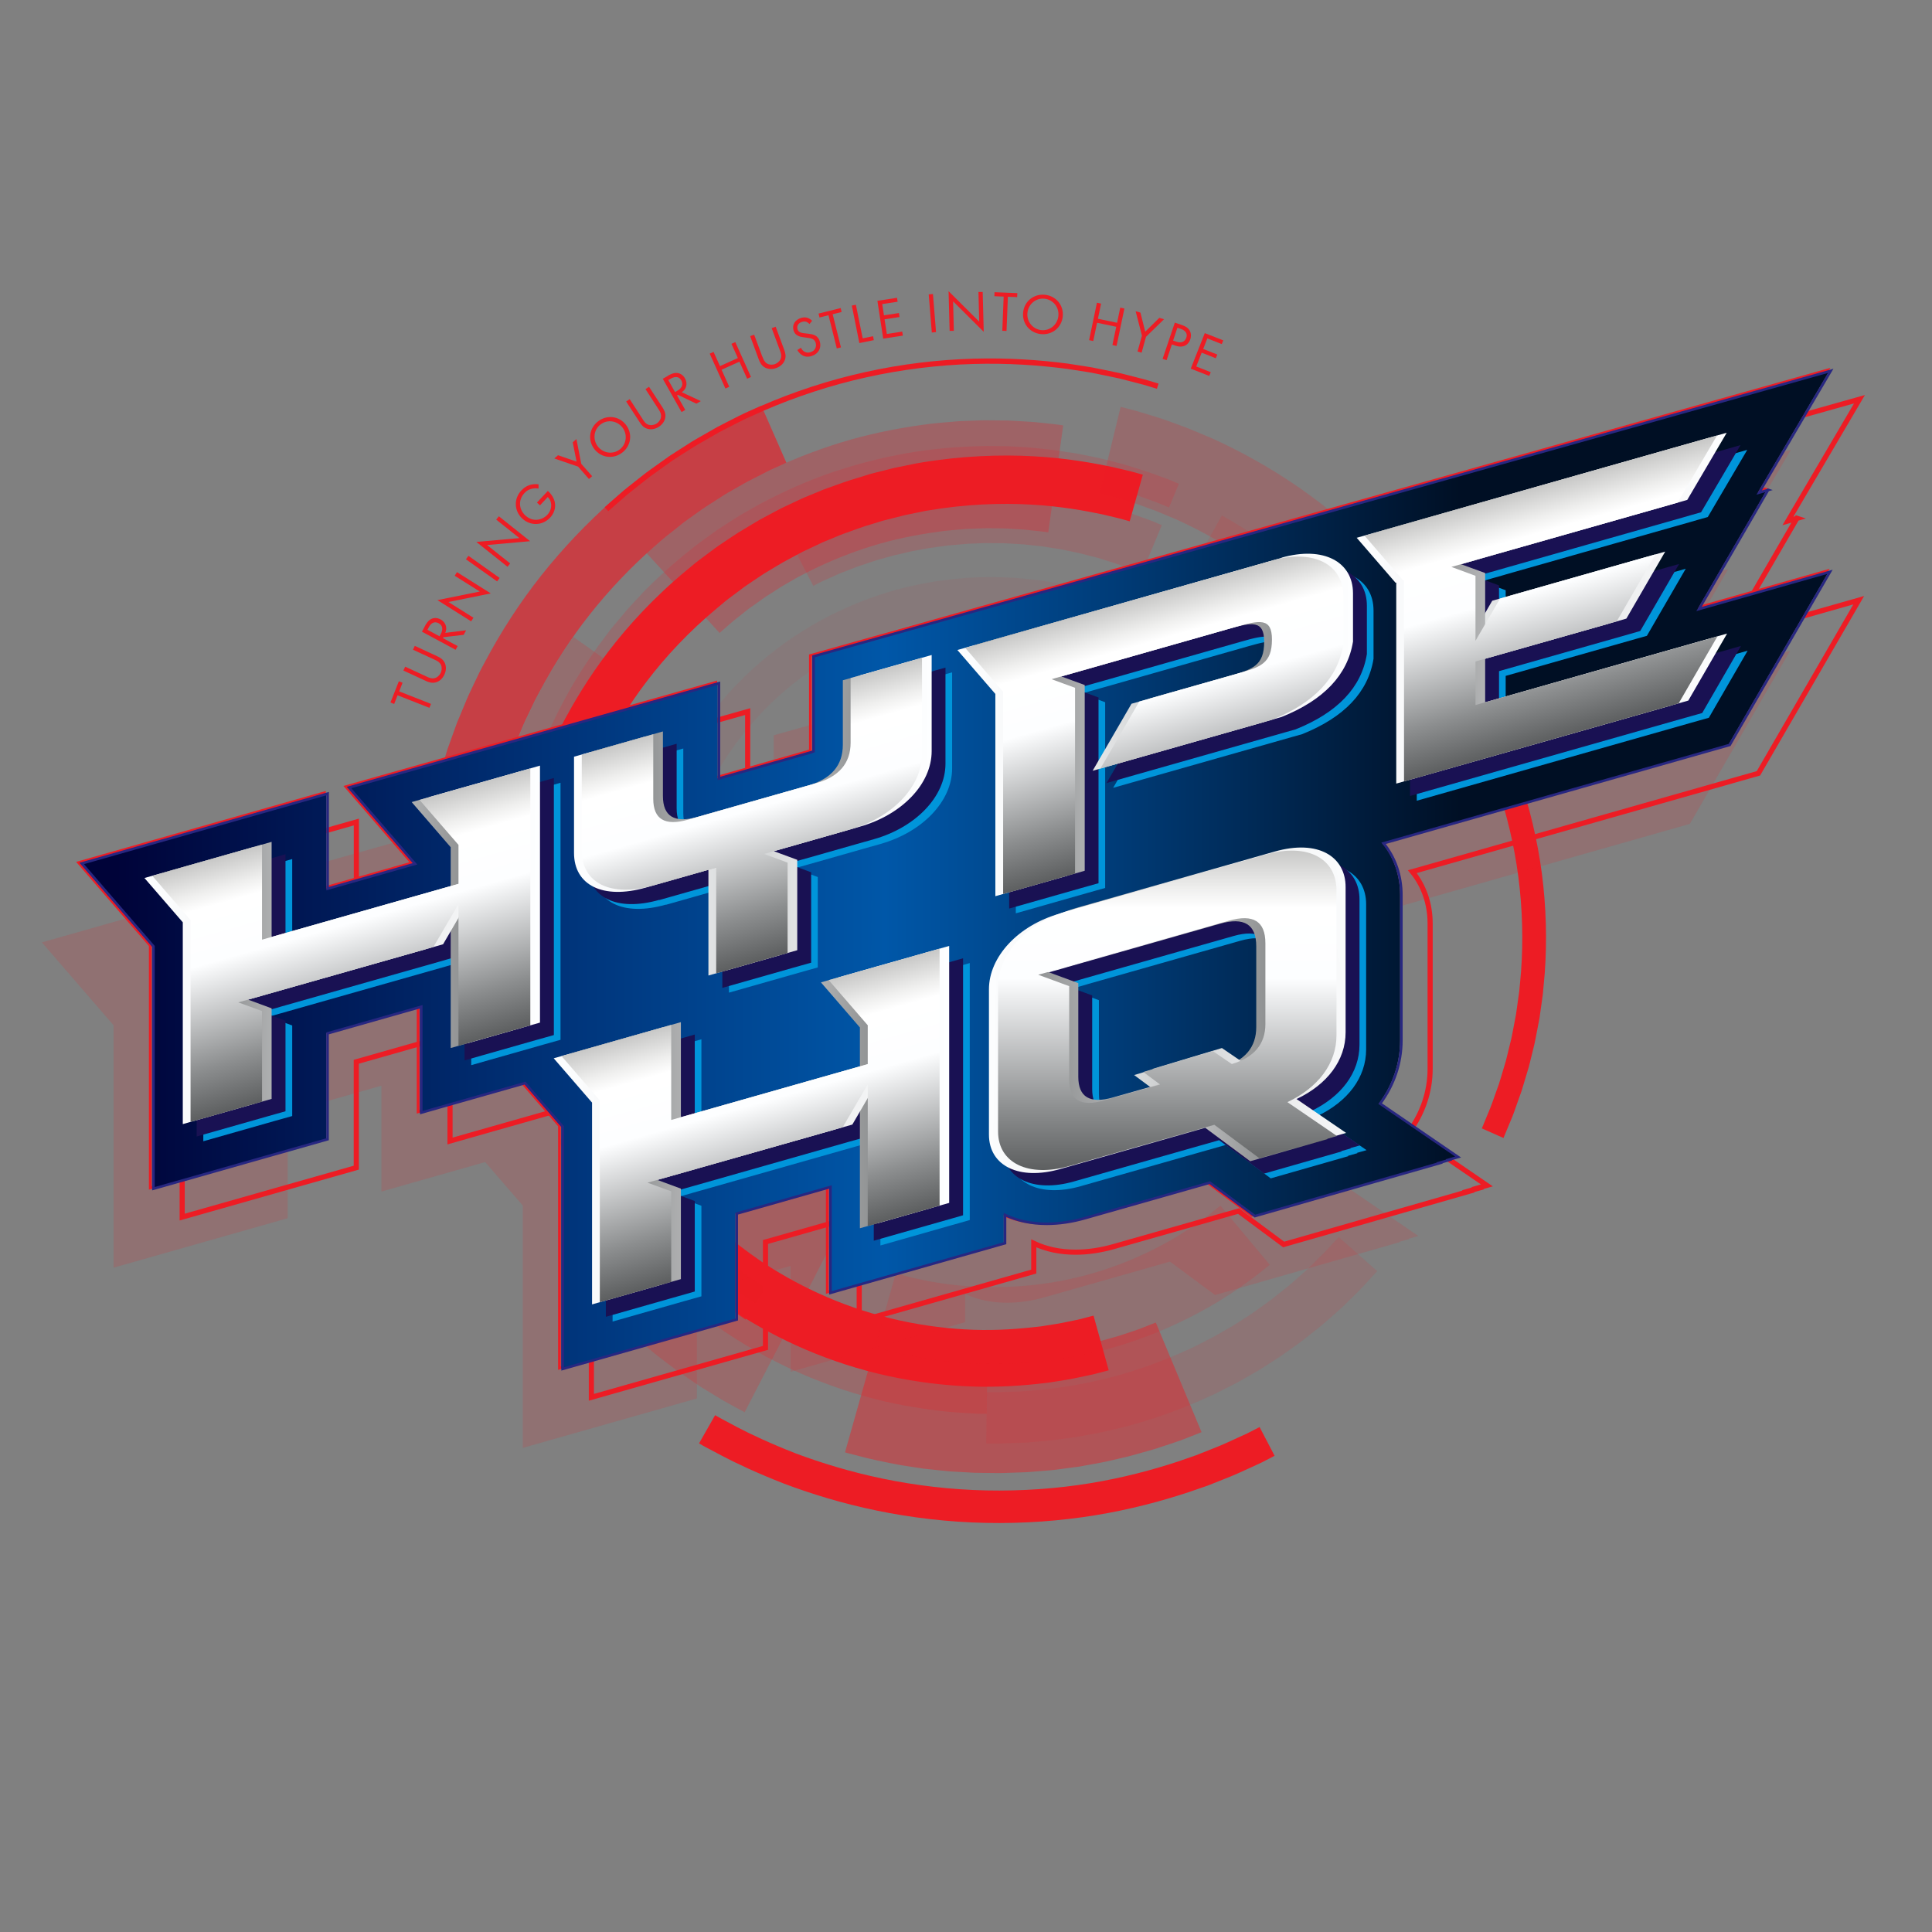 <?xml version="1.0" encoding="UTF-8"?>
<svg id="Layer_1" data-name="Layer 1" xmlns="http://www.w3.org/2000/svg" xmlns:xlink="http://www.w3.org/1999/xlink" version="1.1" viewBox="0 0 256 256">
  <rect x="0" y="0" width="256" height="256" fill="#808080" stroke="none"/>
  <defs>
    <style>
      .cls-1 {
        opacity: .47;
      }

      .cls-1, .cls-2, .cls-3, .cls-4, .cls-5, .cls-6, .cls-7, .cls-8, .cls-9, .cls-10, .cls-11, .cls-12, .cls-13, .cls-14, .cls-15, .cls-16, .cls-17, .cls-18, .cls-19, .cls-20, .cls-21, .cls-22, .cls-23, .cls-24, .cls-25, .cls-26, .cls-27, .cls-28, .cls-29, .cls-30, .cls-31, .cls-32, .cls-33, .cls-34, .cls-35, .cls-36 {
        stroke-width: 0px;
      }

      .cls-1, .cls-3, .cls-14, .cls-15, .cls-16, .cls-17, .cls-18, .cls-19, .cls-21, .cls-22, .cls-31, .cls-33, .cls-34, .cls-35, .cls-36 {
        fill: #ed1c24;
      }

      .cls-37 {
        stroke: #282781;
        stroke-miterlimit: 7;
        stroke-width: .34px;
      }

      .cls-37, .cls-38, .cls-39 {
        fill: none;
      }

      .cls-38 {
        stroke-width: .68px;
      }

      .cls-38, .cls-39 {
        stroke: #ed1c24;
        stroke-miterlimit: 10;
      }

      .cls-2 {
        fill: url(#linear-gradient);
      }

      .cls-3 {
        opacity: .06;
      }

      .cls-4 {
        fill: url(#linear-gradient-11);
      }

      .cls-5 {
        fill: url(#linear-gradient-12);
      }

      .cls-6 {
        fill: url(#linear-gradient-13);
      }

      .cls-7 {
        fill: url(#linear-gradient-10);
      }

      .cls-8 {
        fill: url(#linear-gradient-17);
      }

      .cls-9 {
        fill: url(#linear-gradient-16);
      }

      .cls-10 {
        fill: url(#linear-gradient-19);
      }

      .cls-11 {
        fill: url(#linear-gradient-15);
      }

      .cls-12 {
        fill: url(#linear-gradient-18);
      }

      .cls-13 {
        fill: url(#linear-gradient-14);
      }

      .cls-14 {
        opacity: .12;
      }

      .cls-15 {
        opacity: .28;
      }

      .cls-16 {
        opacity: .64;
      }

      .cls-17 {
        opacity: .17;
      }

      .cls-19 {
        opacity: .15;
      }

      .cls-20 {
        fill: #191153;
      }

      .cls-39 {
        stroke-width: .36px;
      }

      .cls-21 {
        opacity: .22;
      }

      .cls-22 {
        opacity: .72;
      }

      .cls-23 {
        fill: url(#linear-gradient-4);
      }

      .cls-24 {
        fill: url(#linear-gradient-2);
      }

      .cls-25 {
        fill: url(#linear-gradient-3);
      }

      .cls-26 {
        fill: url(#linear-gradient-8);
      }

      .cls-27 {
        fill: url(#linear-gradient-9);
      }

      .cls-28 {
        fill: url(#linear-gradient-7);
      }

      .cls-29 {
        fill: url(#linear-gradient-5);
      }

      .cls-30 {
        fill: url(#linear-gradient-6);
      }

      .cls-31 {
        opacity: .18;
      }

      .cls-32 {
        fill: #0095da;
      }

      .cls-33 {
        opacity: .2;
      }

      .cls-34 {
        opacity: .44;
      }

      .cls-35 {
        opacity: .49;
      }

      .cls-36 {
        opacity: .11;
      }
    </style>
    <linearGradient id="linear-gradient" x1="10.67" y1="115.26" x2="242.41" y2="115.26" gradientUnits="userSpaceOnUse">
      <stop offset=".02" stop-color="#000339"/>
      <stop offset=".46" stop-color="#0057a8"/>
      <stop offset=".59" stop-color="#003c78"/>
      <stop offset=".79" stop-color="#000f24"/>
    </linearGradient>
    <linearGradient id="linear-gradient-2" x1="19.14" y1="-37.79" x2="69.24" y2="-37.79" gradientTransform="translate(0 176.59) rotate(-15.86) scale(1.04 .96) skewX(-14.73)" gradientUnits="userSpaceOnUse">
      <stop offset="0" stop-color="#fdfeff"/>
      <stop offset=".15" stop-color="#f8f9fa"/>
      <stop offset=".32" stop-color="#ebeced"/>
      <stop offset=".49" stop-color="#d5d7d8"/>
      <stop offset=".67" stop-color="#b7b8b9"/>
      <stop offset=".84" stop-color="#909293"/>
      <stop offset="1" stop-color="#686a6b"/>
    </linearGradient>
    <linearGradient id="linear-gradient-3" x1="21.46" y1="-37.79" x2="71.55" y2="-37.79" gradientTransform="translate(0 176.59) rotate(-15.86) scale(1.04 .96) skewX(-14.73)" gradientUnits="userSpaceOnUse">
      <stop offset="0" stop-color="#686a6b"/>
      <stop offset=".16" stop-color="#909293"/>
      <stop offset=".33" stop-color="#b7b8b9"/>
      <stop offset=".51" stop-color="#d5d7d8"/>
      <stop offset=".68" stop-color="#ebeced"/>
      <stop offset=".85" stop-color="#f8f9fa"/>
      <stop offset="1" stop-color="#fdfeff"/>
    </linearGradient>
    <linearGradient id="linear-gradient-4" x1="45.22" y1="-20.76" x2="45.22" y2="-54.82" gradientTransform="translate(0 176.59) rotate(-15.86) scale(1.04 .96) skewX(-14.73)" gradientUnits="userSpaceOnUse">
      <stop offset="0" stop-color="#5d5f60"/>
      <stop offset=".19" stop-color="#8c8e8f"/>
      <stop offset=".6" stop-color="#fdfeff"/>
      <stop offset=".82" stop-color="#fff"/>
      <stop offset=".88" stop-color="#efefee"/>
      <stop offset="1" stop-color="#c8c8c7"/>
    </linearGradient>
    <linearGradient id="linear-gradient-5" x1="76.05" y1="-37.69" x2="121.14" y2="-37.69" xlink:href="#linear-gradient-2"/>
    <linearGradient id="linear-gradient-6" x1="78.37" y1="-37.69" x2="123.45" y2="-37.69" xlink:href="#linear-gradient-3"/>
    <linearGradient id="linear-gradient-7" x1="99.63" y1="-20.67" x2="99.63" y2="-54.72" xlink:href="#linear-gradient-4"/>
    <linearGradient id="linear-gradient-8" x1="126.85" y1="-37.4" x2="176.97" y2="-37.4" xlink:href="#linear-gradient-2"/>
    <linearGradient id="linear-gradient-9" x1="129.16" y1="-37.4" x2="179.28" y2="-37.4" xlink:href="#linear-gradient-3"/>
    <linearGradient id="linear-gradient-10" x1="152.95" y1="-20.37" x2="152.95" y2="-54.43" xlink:href="#linear-gradient-4"/>
    <linearGradient id="linear-gradient-11" x1="179.77" y1="-37.23" x2="226.54" y2="-37.23" xlink:href="#linear-gradient-2"/>
    <linearGradient id="linear-gradient-12" x1="182.08" y1="-37.23" x2="228.85" y2="-37.23" xlink:href="#linear-gradient-3"/>
    <linearGradient id="linear-gradient-13" x1="204.19" y1="-20.2" x2="204.19" y2="-54.26" xlink:href="#linear-gradient-4"/>
    <linearGradient id="linear-gradient-14" x1="73.37" y1="1.5" x2="123.46" y2="1.5" xlink:href="#linear-gradient-2"/>
    <linearGradient id="linear-gradient-15" x1="75.68" y1="1.5" x2="125.77" y2="1.5" xlink:href="#linear-gradient-3"/>
    <linearGradient id="linear-gradient-16" x1="99.45" y1="18.53" x2="99.45" y2="-15.52" xlink:href="#linear-gradient-4"/>
    <linearGradient id="linear-gradient-17" x1="129.89" y1="133.85" x2="174.63" y2="134.66" gradientTransform="matrix(1,0,0,1,0,0)" xlink:href="#linear-gradient-2"/>
    <linearGradient id="linear-gradient-18" x1="129.53" y1="139.76" x2="185.75" y2="129.88" gradientTransform="matrix(1,0,0,1,0,0)" xlink:href="#linear-gradient-3"/>
    <linearGradient id="linear-gradient-19" x1="154.71" y1="155.03" x2="154.71" y2="112.71" gradientTransform="matrix(1,0,0,1,0,0)" xlink:href="#linear-gradient-4"/>
  </defs>
  <g>
    <g>
      <path class="cls-34" d="M116.26,177.32s.14.05.41.11c.27.07.66.17,1.16.3.99.28,2.43.58,4.17.91.44.07.89.14,1.36.21.23.04.47.07.72.11.12.02.24.04.37.06.12.01.25.03.37.04.5.05,1.02.11,1.55.16.26.03.53.06.8.08.27.02.54.03.82.05.55.03,1.11.07,1.68.1.57.02,1.14.01,1.72.02.29,0,.58,0,.87.01.29,0,.58-.02.88-.02.59-.02,1.17-.04,1.76-.06,4.71-.26,9.34-1.2,12.72-2.21.21-.06.42-.12.62-.18.2-.05.4-.13.59-.19.38-.13.74-.25,1.08-.36.34-.11.66-.22.95-.32.29-.11.55-.22.79-.31.96-.37,1.5-.59,1.5-.59l6.06,14.53s-.7.27-1.93.76c-.31.12-.65.26-1.02.39-.38.13-.78.26-1.22.41-.43.15-.9.3-1.39.46-.24.08-.49.17-.75.24-.26.07-.53.15-.8.23-1.09.3-2.26.67-3.52.94-.63.15-1.28.3-1.94.45-.66.15-1.35.26-2.04.39-.35.06-.7.13-1.05.19-.18.03-.35.06-.53.1-.18.02-.36.05-.54.07-.72.1-1.45.19-2.18.29-.73.11-1.48.16-2.23.22-.37.03-.75.06-1.12.09-.37.03-.75.07-1.13.08-.75.03-1.5.06-2.25.08-.37,0-.75.04-1.12.03-.37,0-.75,0-1.12-.01-.74-.01-1.48-.01-2.2-.03-.73-.04-1.44-.08-2.15-.12-.35-.02-.7-.04-1.05-.06-.35-.03-.69-.07-1.03-.1-.68-.07-1.34-.14-1.98-.21-.16-.02-.32-.04-.48-.05-.16-.02-.31-.05-.47-.07-.31-.05-.62-.1-.92-.14-.6-.09-1.18-.19-1.74-.27-2.22-.42-4.07-.81-5.34-1.16-.64-.16-1.14-.29-1.48-.38-.34-.08-.52-.15-.52-.15l4.27-15.11Z"/>
      <path class="cls-21" d="M81.06,147.69s.44.86,1.22,2.37c.21.37.45.78.7,1.22.13.22.26.45.4.69.14.24.27.49.44.74.65.99,1.34,2.13,2.21,3.3,1.7,2.36,3.87,4.99,6.49,7.54,2.61,2.55,5.66,5,8.94,7.09,3.27,2.1,6.77,3.83,10.16,5.13,3.4,1.3,6.69,2.19,9.56,2.72,2.86.52,5.28.8,6.98.88.42.03.8.05,1.13.07.16,0,.32.02.46.03.14,0,.27,0,.38,0,.45,0,.7,0,.7,0l-.09,7.86s-.28,0-.79,0c-.13,0-.27,0-.43,0-.16,0-.33-.02-.52-.03-.38-.02-.81-.05-1.29-.08-1.93-.1-4.69-.4-7.95-1-3.27-.6-7.02-1.61-10.9-3.1-3.88-1.48-7.87-3.47-11.6-5.86-3.74-2.39-7.21-5.18-10.18-8.08-2.98-2.9-5.46-5.9-7.4-8.59-1-1.33-1.79-2.63-2.53-3.77-.19-.28-.34-.57-.5-.84-.16-.27-.31-.54-.46-.79-.29-.51-.56-.97-.8-1.39-.89-1.72-1.39-2.71-1.39-2.71l7.08-3.39Z"/>
      <path class="cls-21" d="M103.81,152.13s.55.49,1.34,1.25c.43.35.92.76,1.44,1.21.13.12.27.22.41.32.14.11.28.21.43.32.29.22.58.44.87.66.6.41,1.21.81,1.76,1.21.59.35,1.13.68,1.59.96.95.52,1.59.87,1.59.87l-14.57,28.2s-.29-.16-.79-.43c-.5-.28-1.23-.65-2.08-1.14-.84-.51-1.81-1.1-2.86-1.74-1.01-.69-2.1-1.41-3.17-2.16-.52-.39-1.04-.78-1.55-1.17-.26-.19-.51-.39-.76-.58-.25-.19-.5-.38-.73-.58-.94-.78-1.81-1.52-2.56-2.14-1.43-1.33-2.39-2.21-2.39-2.21l22.03-22.84Z"/>
      <path class="cls-22" d="M76.83,110.97s-.05.26-.15.76c-.05.25-.11.55-.18.91-.07.36-.17.76-.23,1.23-.07.46-.15.98-.23,1.54-.04.28-.09.57-.13.87-.03.3-.06.62-.1.94-.03.32-.07.66-.1,1.01-.02.17-.04.35-.05.53-.02.18-.02.36-.03.54-.04.73-.08,1.5-.12,2.31-.09,3.22.08,6.99.76,10.96.67,3.97,1.83,8.13,3.46,12.11,1.61,3.99,3.75,7.74,6.08,11.02,2.33,3.29,4.87,6.09,7.21,8.31,2.32,2.25,4.5,3.85,6,4.98.78.53,1.39.94,1.81,1.23.21.14.37.25.48.32.11.08.17.11.17.11l-2.69,4.21s-.06-.04-.18-.12c-.12-.08-.29-.2-.52-.35-.45-.31-1.12-.76-1.97-1.34-1.63-1.23-4-2.97-6.53-5.42-2.55-2.42-5.31-5.47-7.85-9.05-2.54-3.58-4.87-7.67-6.63-12.02-1.78-4.33-3.04-8.86-3.77-13.19-.74-4.32-.93-8.43-.83-11.93.04-.88.09-1.71.13-2.51.01-.2.02-.4.04-.59.02-.19.04-.38.06-.57.04-.38.08-.74.11-1.1.04-.35.07-.7.11-1.03.04-.33.09-.65.14-.95.09-.61.18-1.17.25-1.67.07-.51.18-.95.25-1.34.08-.39.14-.72.2-.99.11-.54.17-.82.17-.82l4.88,1.11Z"/>
      <path class="cls-35" d="M86.68,108.85s-.06.18-.16.53c-.05.17-.12.38-.19.63-.04.12-.08.26-.12.4-.02.07-.05.14-.07.22-.02.08-.04.16-.06.24-.08.33-.17.69-.27,1.08-.05.2-.1.4-.16.61-.03.11-.06.21-.08.32-.02.11-.04.22-.07.34-.09.46-.19.95-.29,1.46-.03.13-.05.26-.08.39-.02.13-.04.27-.06.4-.04.27-.08.55-.13.84-.34,2.28-.58,4.97-.52,7.85.05,2.89.38,5.96,1.03,8.97.64,3.01,1.59,5.95,2.71,8.61,1.13,2.65,2.44,5.01,3.68,6.95,1.22,1.96,2.43,3.46,3.27,4.51.1.13.2.26.29.38.1.11.19.22.28.31.17.2.32.36.44.5.24.27.37.42.37.42l-6.64,5.95s-.15-.17-.44-.49c-.14-.16-.32-.36-.52-.59-.1-.12-.21-.24-.33-.38-.11-.14-.23-.29-.35-.45-1-1.25-2.43-3.04-3.89-5.37-1.48-2.31-3.04-5.12-4.38-8.28-1.34-3.16-2.46-6.66-3.22-10.24-.77-3.58-1.17-7.23-1.22-10.66-.06-3.43.21-6.63.62-9.33.05-.34.1-.67.15-.99.02-.16.05-.32.07-.48.03-.16.06-.31.09-.46.12-.61.24-1.19.35-1.74.03-.14.05-.27.08-.4.03-.13.06-.26.1-.38.06-.25.13-.49.18-.73.12-.47.23-.9.32-1.28.02-.1.05-.19.07-.28.03-.09.05-.18.08-.26.05-.17.1-.33.15-.48.09-.3.17-.55.23-.75.12-.41.19-.63.19-.63l8.51,2.77Z"/>
      <path class="cls-31" d="M83.58,89.71s-.33.48-.9,1.33c-.14.21-.3.44-.47.7-.17.26-.33.55-.52.85-.18.3-.38.63-.59.97-.1.17-.21.34-.32.52-.05.09-.11.18-.16.27-.05.09-.1.19-.15.29-.21.38-.42.78-.65,1.2-.11.21-.23.42-.34.63-.11.21-.24.43-.34.66-.22.45-.44.92-.66,1.39-.22.48-.47.95-.67,1.46-.21.5-.42,1.02-.64,1.54-.1.26-.23.52-.32.79-.1.27-.19.54-.29.81-.19.54-.39,1.08-.59,1.63-.18.55-.34,1.11-.51,1.67-.37,1.11-.62,2.25-.91,3.36-.15.55-.25,1.12-.36,1.67-.11.55-.22,1.1-.33,1.63-.08.54-.16,1.07-.24,1.59-.04.26-.08.52-.12.77-.02.13-.04.25-.06.38-.01.13-.03.25-.04.38-.05.5-.1.98-.15,1.45-.02.23-.05.47-.07.69-.01.11-.02.23-.03.34,0,.11-.01.22-.02.33-.05.87-.09,1.67-.13,2.39,0,.71-.01,1.33-.01,1.84,0,.51-.01.91,0,1.19.01.27.02.42.02.42l-9.29.21s0-.17-.02-.49c-.01-.32,0-.78,0-1.37,0-.59.01-1.31.02-2.13.04-.82.09-1.75.15-2.76,0-.13.01-.25.02-.38.01-.13.03-.26.04-.39.03-.26.05-.53.08-.8.06-.54.11-1.11.17-1.68.02-.14.03-.29.05-.44.02-.15.04-.29.07-.44.04-.29.09-.59.13-.89.09-.6.19-1.22.28-1.84.12-.62.25-1.25.38-1.89.13-.64.25-1.29.42-1.93.33-1.29.63-2.61,1.05-3.89.2-.65.39-1.29.6-1.93.23-.63.45-1.26.68-1.89.11-.31.23-.62.34-.93.11-.31.25-.61.37-.91.25-.6.5-1.2.74-1.78.23-.59.52-1.15.77-1.7.26-.55.52-1.09.77-1.61.12-.26.26-.51.39-.76.13-.25.27-.49.39-.73.26-.48.51-.94.75-1.39.06-.11.12-.22.18-.33.06-.11.13-.21.19-.32.13-.21.25-.41.37-.61.24-.39.47-.77.68-1.12.22-.35.41-.68.6-.98.2-.29.38-.57.55-.81.66-.98,1.04-1.54,1.04-1.54l7.6,5.37Z"/>
      <path class="cls-14" d="M130.77,184.47s.21,0,.59,0c.19,0,.43,0,.71,0,.14,0,.29,0,.45,0,.16,0,.33-.01.51-.02.72-.03,1.59-.05,2.59-.1.5-.04,1.03-.09,1.59-.13.56-.05,1.15-.08,1.76-.18.61-.08,1.25-.17,1.91-.25.16-.02.33-.04.5-.07.17-.03.33-.06.5-.09.34-.06.68-.12,1.03-.19.35-.06.7-.13,1.06-.19.36-.06.71-.16,1.07-.24.72-.17,1.46-.33,2.21-.52,2.98-.78,6.09-1.86,9.1-3.18l1.12-.5.56-.25c.19-.09.37-.18.55-.28.73-.37,1.45-.74,2.17-1.11.7-.4,1.4-.8,2.08-1.19.17-.1.34-.2.51-.29.17-.11.33-.21.5-.32.33-.21.66-.42.98-.63.32-.21.65-.41.96-.62.31-.21.61-.44.92-.65.6-.43,1.2-.84,1.76-1.27.55-.44,1.09-.86,1.61-1.28.26-.21.52-.4.76-.61.24-.21.48-.42.71-.62.46-.41.91-.8,1.33-1.17.42-.38.79-.76,1.15-1.1.36-.35.69-.68,1-.98.08-.08.15-.15.23-.22.07-.08.14-.15.21-.22.13-.15.26-.28.39-.42.98-1.05,1.54-1.65,1.54-1.65l5.1,4.5s-.62.67-1.7,1.84c-.14.15-.28.3-.43.46-.07.08-.15.16-.23.25-.08.08-.17.16-.25.25-.34.34-.72.7-1.11,1.09-.4.38-.81.81-1.28,1.22-.47.41-.96.85-1.47,1.3-.26.23-.52.46-.79.69-.27.23-.56.45-.85.68-.58.46-1.18.93-1.79,1.42-.63.47-1.29.93-1.96,1.41-.34.24-.67.48-1.02.72-.35.23-.71.46-1.07.69-.36.23-.72.46-1.09.7-.18.12-.37.23-.55.35-.19.11-.38.22-.57.33-.76.44-1.54.88-2.32,1.33-.8.41-1.61.82-2.42,1.23-.2.1-.4.21-.61.31l-.62.28-1.25.56c-3.34,1.47-6.8,2.67-10.12,3.53-.83.22-1.65.39-2.45.58-.4.09-.8.19-1.19.26-.4.07-.79.14-1.17.21-.39.07-.77.14-1.14.21-.19.03-.37.07-.56.1-.18.03-.37.05-.55.08-.73.1-1.44.19-2.12.28-.68.1-1.33.14-1.96.2-.62.05-1.21.1-1.77.15-1.11.06-2.08.08-2.88.11-.2,0-.39.01-.57.02-.18,0-.34,0-.5,0-.31,0-.57,0-.79,0-.43,0-.66,0-.66,0l.08-6.79Z"/>
      <path class="cls-18" d="M94.24,161.88s.04.04.11.11c.07.07.19.18.34.31.3.26.74.65,1.31,1.14,1.13.98,2.81,2.29,4.92,3.74,2.13,1.41,4.71,2.91,7.62,4.23,2.9,1.33,6.12,2.46,9.43,3.27,3.31.81,6.69,1.29,9.88,1.47,3.19.19,6.17.02,8.71-.25.32-.03.63-.07.93-.1.15-.02.3-.03.45-.05.15-.02.29-.05.44-.07.57-.09,1.12-.18,1.63-.26.51-.07.98-.19,1.42-.27.44-.09.84-.18,1.21-.25.37-.07.68-.16.96-.23.28-.07.52-.13.71-.19.39-.1.59-.15.59-.15l2.01,7.24s-.23.06-.67.18c-.22.06-.49.13-.81.21-.32.08-.68.19-1.1.26-.41.09-.87.18-1.37.29-.5.1-1.04.23-1.62.31-.58.09-1.2.19-1.86.3-.16.03-.33.05-.5.08-.17.02-.34.04-.51.06-.35.04-.7.08-1.06.12-2.89.31-6.29.49-9.92.28-3.63-.2-7.49-.75-11.26-1.67-3.77-.92-7.45-2.22-10.76-3.73-3.32-1.51-6.26-3.22-8.69-4.83-2.4-1.65-4.32-3.15-5.61-4.26-.64-.56-1.14-1-1.49-1.3-.17-.15-.3-.26-.39-.35-.08-.08-.13-.12-.13-.12l5.09-5.49Z"/>
      <path class="cls-1" d="M75.46,106.39s-.09.28-.25.81c-.09.26-.17.6-.27.99-.1.39-.21.84-.34,1.34-.06.25-.13.52-.2.79-.06.28-.12.57-.18.88-.12.61-.26,1.27-.39,1.98-.11.71-.22,1.47-.34,2.27-.07.4-.1.81-.14,1.24-.04.42-.09.86-.13,1.3-.31,3.54-.36,7.71.17,12.13.54,4.42,1.61,9.07,3.26,13.53,1.67,4.45,3.88,8.69,6.36,12.38,2.49,3.7,5.26,6.83,7.81,9.32.65.61,1.28,1.19,1.88,1.74.15.14.3.27.45.4.15.13.3.25.45.38.3.25.58.49.86.72.28.23.54.46.81.67.27.2.53.4.78.59.5.38.96.73,1.37,1.04.85.6,1.53,1.05,1.99,1.37.23.16.41.28.53.36.12.08.18.12.18.12l1.34-2.1s-.06-.03-.17-.11c-.11-.08-.28-.19-.5-.34-.44-.3-1.09-.73-1.91-1.31-.4-.3-.84-.63-1.32-1-.24-.18-.49-.37-.75-.56-.25-.2-.51-.42-.77-.65-.27-.22-.54-.45-.82-.69-.14-.12-.29-.24-.43-.36-.15-.12-.29-.24-.43-.38-.57-.53-1.17-1.09-1.8-1.67-2.45-2.38-5.1-5.38-7.48-8.92-2.38-3.54-4.49-7.59-6.09-11.85-1.57-4.27-2.6-8.72-3.12-12.95-.51-4.23-.46-8.23-.16-11.62.04-.42.09-.84.13-1.24.05-.4.07-.8.14-1.18.12-.77.23-1.49.33-2.18.12-.68.26-1.31.38-1.9.06-.29.11-.57.17-.84.06-.27.13-.52.19-.76.12-.48.23-.91.32-1.28.09-.37.17-.69.25-.94.16-.51.24-.78.24-.78l-2.4-.73Z"/>
      <path class="cls-17" d="M154.91,67.25s-.38-.16-1.1-.46c-.18-.08-.38-.16-.61-.24-.23-.08-.47-.17-.74-.27-.53-.19-1.14-.42-1.83-.66-.7-.21-1.47-.45-2.3-.71-.42-.14-.86-.24-1.32-.36-.46-.12-.93-.24-1.43-.37-.49-.14-1-.23-1.53-.34-.53-.11-1.07-.22-1.63-.33-.28-.06-.56-.1-.85-.15-.29-.04-.58-.09-.87-.14-.29-.05-.59-.09-.9-.14-.3-.05-.61-.1-.92-.13-1.24-.12-2.53-.3-3.88-.35-.34-.02-.67-.04-1.02-.06-.17-.01-.34-.02-.51-.03-.17,0-.34,0-.52,0-.69,0-1.4-.02-2.11-.02-2.86.04-5.87.24-8.95.71-3.08.49-6.22,1.22-9.33,2.21-3.12.98-6.19,2.27-9.14,3.79l-1.11.56-1.08.62-1.08.62c-.18.1-.36.2-.54.31l-.52.33c-.69.45-1.39.89-2.08,1.34-.67.48-1.34.95-2,1.43-2.61,1.96-5.03,4.09-7.22,6.3-.53.57-1.05,1.13-1.57,1.69-.13.14-.26.28-.39.42l-.19.21-.18.22c-.24.29-.48.58-.72.87-.24.29-.48.57-.72.86-.12.14-.24.28-.36.42-.12.14-.22.29-.33.44-.44.58-.88,1.16-1.3,1.73-1.65,2.32-3.11,4.59-4.27,6.8-2.37,4.38-3.79,8.3-4.63,11.08-.45,1.38-.7,2.5-.89,3.25-.1.38-.17.67-.22.86-.03.1-.04.17-.05.22-.01.05-.02.08-.02.08l-3.31-.76s0-.03.02-.08c0-.05.03-.13.05-.23.05-.21.13-.51.23-.91.2-.8.47-1.97.94-3.43.89-2.93,2.38-7.08,4.89-11.7,1.22-2.33,2.76-4.73,4.51-7.18.45-.6.91-1.21,1.38-1.83.12-.15.23-.31.35-.46.12-.15.25-.3.37-.45.25-.3.5-.6.76-.9.25-.3.51-.61.76-.91l.19-.23.2-.22c.14-.15.27-.29.41-.44.55-.59,1.1-1.19,1.66-1.79,2.31-2.33,4.86-4.58,7.62-6.65.7-.5,1.41-1,2.11-1.51.72-.48,1.46-.94,2.19-1.42l.55-.35c.19-.11.38-.22.57-.33l1.14-.65c.38-.22.76-.44,1.14-.65l1.17-.6c3.12-1.6,6.36-2.97,9.65-4,3.29-1.05,6.61-1.82,9.85-2.33,3.25-.5,6.43-.71,9.45-.75.75,0,1.5.02,2.23.02.18,0,.37,0,.55.01.18.01.36.02.54.03.36.02.72.04,1.07.06,1.42.06,2.78.24,4.09.37.33.03.65.08.97.13.32.05.63.1.95.15.31.05.62.1.92.14.3.05.61.09.9.15.59.12,1.16.24,1.72.35.56.12,1.1.22,1.62.36.52.13,1.02.26,1.51.39.48.13.95.23,1.39.38.89.27,1.7.53,2.43.75.73.25,1.37.49,1.93.69.28.1.54.2.78.28.24.08.45.17.64.25.76.32,1.17.49,1.17.49l-1.3,3.13Z"/>
      <path class="cls-15" d="M138.94,70.55s-.18-.03-.52-.08c-.34-.05-.85-.09-1.49-.16-.32-.03-.68-.07-1.06-.12-.39-.04-.81-.05-1.26-.08-.45-.03-.93-.06-1.43-.09-.5,0-1.03-.01-1.59-.02-.28,0-.56,0-.85-.01-.29,0-.58.02-.88.03-.6.02-1.21.04-1.84.07-1.26.12-2.6.19-3.96.41-2.74.38-5.63.96-8.45,1.83-2.81.87-5.55,1.97-8.02,3.19-.61.31-1.22.62-1.81.92-.57.33-1.14.65-1.68.97-.56.3-1.06.65-1.56.97-.25.16-.5.32-.74.47-.24.15-.48.3-.7.47-.45.32-.88.63-1.29.92-.2.15-.4.29-.6.42-.19.15-.37.29-.54.43-.35.28-.68.54-.98.78-.3.24-.59.45-.82.67-.97.85-1.52,1.33-1.52,1.33l-9.67-10.57s.7-.61,1.92-1.69c.3-.28.66-.55,1.04-.86.38-.31.8-.64,1.25-.99.22-.18.45-.36.69-.54.25-.18.5-.36.76-.54.52-.37,1.06-.76,1.63-1.17.28-.21.58-.4.89-.59.31-.2.62-.4.93-.6.64-.4,1.28-.84,1.98-1.23.7-.4,1.41-.81,2.14-1.23.74-.39,1.51-.78,2.29-1.17,3.14-1.54,6.6-2.94,10.17-4.04,3.56-1.1,7.23-1.85,10.69-2.33,1.73-.26,3.42-.37,5.01-.51.8-.03,1.58-.06,2.33-.09.38,0,.75-.04,1.11-.03.36,0,.72,0,1.07.01.7,0,1.37.02,2.01.02.64.04,1.24.07,1.81.1.57.04,1.1.06,1.59.1.49.05.94.1,1.35.14.81.09,1.45.15,1.88.21.43.07.66.1.66.1l-1.97,14.14Z"/>
      <path class="cls-17" d="M151.28,75.98s-.16-.07-.47-.2c-.15-.06-.34-.14-.56-.24-.22-.09-.48-.18-.77-.28-.29-.1-.61-.22-.96-.35-.35-.12-.72-.28-1.13-.39-.41-.13-.84-.26-1.3-.4-.23-.07-.46-.15-.7-.22-.24-.06-.49-.13-.75-.19-.51-.13-1.04-.27-1.59-.41-.55-.12-1.13-.23-1.72-.36-.3-.06-.59-.13-.9-.18-.31-.05-.62-.09-.93-.14-.31-.05-.63-.1-.95-.15-.16-.03-.32-.05-.48-.08-.16-.02-.33-.03-.49-.05-.66-.07-1.32-.14-2-.21-.68-.04-1.36-.08-2.05-.12-.35-.03-.69-.03-1.04-.03-.35,0-.7,0-1.05-.01h-.53s-.26-.01-.26-.01h-.26s-1.05.05-1.05.05l-1.05.04c-.35.02-.7.06-1.05.09-.35.03-.7.06-1.04.09l-.52.04-.52.07c-.68.1-1.37.18-2.04.28-.67.12-1.33.24-1.97.36-.33.05-.64.13-.96.21-.31.07-.63.15-.94.22-.31.07-.61.14-.92.21-.3.09-.59.17-.88.25-.29.08-.58.16-.86.24-.28.08-.56.15-.83.25-.54.18-1.06.36-1.55.52-.25.09-.5.15-.73.25-.23.09-.46.18-.69.27-.45.17-.87.34-1.27.49-.2.07-.39.16-.57.24-.18.08-.36.16-.53.24-.34.15-.65.29-.93.41-.57.24-.98.48-1.28.62-.29.15-.45.23-.45.23l-3.21-6.2s.18-.09.51-.26c.34-.16.81-.44,1.45-.71.32-.14.67-.3,1.05-.47.19-.09.39-.18.6-.27.21-.09.42-.19.65-.28.45-.18.93-.36,1.44-.56.25-.1.51-.2.78-.31.26-.11.55-.19.83-.29.57-.19,1.16-.39,1.77-.59.3-.11.62-.19.94-.28.32-.09.64-.18.97-.28.33-.09.66-.19,1-.28.34-.08.69-.16,1.04-.24.35-.08.7-.16,1.06-.25.36-.08.72-.17,1.09-.23.73-.13,1.48-.27,2.24-.41.76-.11,1.53-.21,2.31-.31l.58-.08.59-.05c.39-.03.79-.07,1.18-.1.4-.03.79-.07,1.19-.1l1.19-.04,1.19-.04h.3s.3,0,.3,0h.6c.4.01.79.02,1.19.02.4,0,.79,0,1.18.04.78.05,1.56.09,2.33.14.77.08,1.52.16,2.27.24.19.02.37.04.56.06.18.03.37.06.55.09.36.06.72.11,1.08.17.36.06.71.11,1.06.16.35.06.69.14,1.02.21.67.14,1.33.27,1.96.41.62.16,1.23.32,1.81.46.29.07.57.15.85.22.27.08.54.17.8.25.52.16,1.02.31,1.48.46.47.13.89.31,1.29.45.4.14.76.28,1.09.39.33.12.62.22.87.32.25.11.46.19.63.27.34.14.53.22.53.22l-2.67,6.42Z"/>
      <path class="cls-18" d="M149.67,69.07s-.32-.09-.92-.26c-.3-.09-.67-.17-1.11-.28-.44-.1-.94-.22-1.51-.36-2.27-.48-5.55-1.09-9.53-1.31-3.98-.23-8.65-.06-13.55.77-.31.04-.61.1-.92.17-.31.06-.62.12-.92.19-.31.06-.62.13-.93.19-.16.03-.31.06-.47.1l-.46.12c-.62.16-1.24.31-1.87.47-.16.04-.31.08-.47.12l-.47.14c-.31.09-.62.19-.93.29-1.26.35-2.49.83-3.73,1.27-.31.1-.61.24-.92.36l-.92.38-.92.38-.23.1-.22.11-.45.21c-.6.28-1.2.57-1.8.85-.59.3-1.17.62-1.75.93-.29.16-.58.31-.87.47-.29.16-.57.34-.85.5-.56.34-1.12.67-1.68,1.01-.55.35-1.08.72-1.62,1.08-.27.18-.54.36-.8.54-.27.18-.52.38-.77.57-.51.38-1.02.76-1.53,1.14-.26.18-.49.39-.73.59-.24.2-.48.4-.72.6-3.83,3.17-6.99,6.6-9.39,9.76-2.42,3.16-4.07,6.04-5.18,8.07-.26.52-.5.98-.71,1.38-.1.2-.2.39-.29.55-.04.08-.09.17-.13.24-.04.08-.07.15-.1.22-.26.57-.39.87-.39.87l-5.85-2.7s.15-.33.44-.96c.04-.08.07-.16.11-.25.04-.09.09-.18.14-.27.1-.19.2-.39.32-.61.23-.44.49-.95.78-1.52,1.23-2.25,3.07-5.44,5.74-8.93,2.66-3.5,6.15-7.29,10.39-10.8.27-.22.53-.44.8-.66.27-.22.53-.45.81-.65.56-.42,1.12-.84,1.69-1.26.29-.21.56-.43.86-.63.3-.2.59-.4.89-.6.6-.4,1.19-.8,1.8-1.19.62-.37,1.24-.75,1.86-1.12.31-.18.62-.38.94-.56.32-.17.64-.34.97-.52.65-.34,1.29-.7,1.94-1.03.66-.31,1.33-.63,1.99-.94l.5-.23.25-.12.25-.11,1.02-.42,1.02-.42c.34-.14.67-.29,1.02-.4,1.38-.49,2.74-1.01,4.13-1.4.35-.11.69-.21,1.03-.32l.52-.16c.17-.05.35-.09.52-.14.69-.18,1.38-.35,2.07-.52l.51-.13c.17-.04.35-.07.52-.11.34-.07.69-.14,1.03-.21.34-.07.68-.14,1.02-.21.34-.07.68-.14,1.02-.19,5.43-.91,10.6-1.1,15-.85,4.41.24,8.03.91,10.55,1.45.63.15,1.19.28,1.67.39.49.12.9.21,1.23.31.66.19,1.02.29,1.02.29l-1.74,6.18Z"/>
      <path class="cls-18" d="M153.3,51.52s-.29-.09-.84-.26c-.28-.08-.61-.2-1.01-.3-.4-.1-.86-.22-1.38-.36-.52-.13-1.09-.28-1.71-.44-.63-.14-1.31-.28-2.04-.43-.36-.07-.74-.15-1.13-.23-.19-.04-.39-.08-.59-.12-.2-.03-.4-.06-.61-.1-.82-.13-1.69-.26-2.59-.4-3.62-.48-7.89-.79-12.45-.65-4.56.13-9.41.71-14.16,1.77-4.75,1.05-9.39,2.59-13.58,4.41-.52.23-1.04.47-1.55.69-.51.23-1.02.45-1.51.71-.98.5-1.94.98-2.87,1.47-.91.52-1.79,1.03-2.65,1.52-.43.24-.83.51-1.24.76-.4.26-.79.51-1.18.75-.38.25-.76.49-1.13.73-.36.25-.7.5-1.04.74-.68.48-1.32.94-1.92,1.38-1.17.91-2.18,1.72-3.01,2.38-1.61,1.39-2.51,2.2-2.51,2.2l-.48-.53s.92-.82,2.54-2.22c.84-.67,1.86-1.49,3.04-2.4.61-.44,1.26-.9,1.94-1.39.34-.24.69-.49,1.05-.75.37-.24.75-.48,1.14-.73.39-.25.78-.5,1.19-.76.41-.26.81-.53,1.25-.77.86-.49,1.75-1,2.67-1.53.93-.49,1.9-.98,2.89-1.48.49-.26,1-.48,1.52-.72.52-.23,1.04-.47,1.56-.7,4.23-1.84,8.91-3.39,13.71-4.45,4.79-1.07,9.69-1.65,14.3-1.78,4.61-.14,8.91.17,12.57.65.91.14,1.79.28,2.62.41.21.03.41.07.62.1.2.04.4.08.59.12.39.08.77.16,1.14.23.73.15,1.42.29,2.06.43.63.16,1.21.31,1.73.44.52.13.99.26,1.39.36.41.1.74.22,1.02.3.55.17.85.26.85.26l-.21.68Z"/>
      <path class="cls-16" d="M104.18,61.32s-.24.11-.68.31c-.22.1-.5.22-.82.37-.32.15-.7.3-1.1.52-.4.21-.85.43-1.34.68-.24.12-.5.25-.76.39-.26.13-.54.27-.81.43-.55.31-1.13.65-1.75,1-.31.18-.63.35-.94.55-.31.2-.63.41-.96.62-.33.21-.66.42-1,.64-.34.22-.69.43-1.03.68-.68.49-1.39.99-2.11,1.51-.37.25-.71.55-1.07.83-.36.28-.72.57-1.09.86-.74.57-1.45,1.21-2.18,1.85-2.92,2.57-5.79,5.57-8.36,8.82-2.58,3.25-4.82,6.76-6.64,10.19-.23.43-.47.85-.68,1.28-.21.43-.41.86-.61,1.28-.2.42-.4.84-.6,1.25-.1.21-.19.41-.28.62-.09.21-.17.42-.26.62-.17.41-.34.82-.51,1.22-.08.2-.17.4-.25.6-.04.1-.08.2-.12.29-.04.1-.07.2-.11.3-.28.79-.56,1.55-.82,2.29-.07.18-.13.36-.19.54-.06.18-.11.36-.17.54-.11.36-.22.7-.32,1.04-.1.34-.2.67-.3.99-.1.32-.19.63-.27.94-.16.61-.3,1.19-.43,1.72-.13.53-.27,1.02-.35,1.46-.36,1.78-.56,2.8-.56,2.8l-8.1-1.46s.23-1.14.63-3.14c.09-.5.25-1.04.39-1.64.15-.6.31-1.24.49-1.93.08-.35.19-.7.3-1.06.11-.36.22-.73.34-1.11.12-.38.24-.77.36-1.17.06-.2.12-.4.19-.61.07-.2.14-.41.22-.61.3-.82.6-1.68.92-2.56.04-.11.08-.22.12-.33.05-.11.09-.22.14-.33.09-.22.18-.44.28-.67.19-.45.38-.9.57-1.37.1-.23.19-.46.29-.7.1-.23.2-.47.31-.7.22-.46.44-.93.67-1.41.23-.47.46-.95.69-1.44.23-.48.5-.95.76-1.44,2.04-3.86,4.56-7.79,7.45-11.43,2.88-3.63,6.1-6.99,9.37-9.88.82-.72,1.62-1.44,2.45-2.08.41-.33.82-.65,1.22-.97.41-.31.79-.64,1.2-.93.81-.58,1.61-1.15,2.37-1.69.38-.28.78-.52,1.15-.77.38-.25.76-.49,1.12-.72.37-.23.73-.46,1.08-.69.35-.22.71-.42,1.06-.62.69-.4,1.35-.77,1.96-1.12.31-.18.61-.34.91-.49.3-.15.58-.3.85-.44.55-.28,1.05-.53,1.5-.76.45-.24.87-.41,1.23-.58.36-.16.67-.3.92-.41.5-.22.76-.34.76-.34l3.31,7.54Z"/>
      <path class="cls-3" d="M141.49,82.67s-.08-.02-.23-.06c-.15-.04-.38-.11-.68-.16-.3-.06-.67-.14-1.1-.22-.22-.04-.45-.1-.7-.14-.25-.04-.52-.08-.8-.12-2.25-.36-5.52-.68-9.43-.44-.49.05-.99.09-1.49.13-.25.01-.51.05-.77.09-.26.03-.52.07-.78.1-.26.03-.53.07-.79.1-.26.05-.53.1-.8.15-.27.05-.54.1-.81.15-.14.03-.27.04-.41.07-.14.03-.27.07-.41.1-2.19.46-4.45,1.16-6.71,2.07-2.26.91-4.5,2.05-6.66,3.4-2.16,1.36-4.22,2.94-6.13,4.7-1.91,1.76-3.65,3.76-5.18,5.81-1.53,2.06-2.83,4.21-3.91,6.39-.13.27-.26.55-.39.82-.07.14-.13.27-.2.41-.07.13-.13.27-.18.41-.22.55-.45,1.1-.68,1.63-.2.55-.39,1.09-.59,1.63-.05.13-.1.27-.15.4-.04.14-.08.27-.12.41-.08.27-.16.54-.24.8-.08.27-.17.53-.24.79-.07.27-.13.53-.2.8-.12.53-.29,1.04-.37,1.56-.1.52-.2,1.02-.31,1.52-.07.5-.14,1-.22,1.48-.09.48-.12.96-.17,1.42-.02.23-.05.46-.07.69-.02.23-.06.45-.06.67-.02.44-.05.88-.07,1.3,0,.21-.04.42-.03.62,0,.21,0,.41,0,.61,0,.4,0,.78-.01,1.15,0,.37.03.73.04,1.07.01.34.02.67.04.99.02.31.06.61.08.9.02.28.05.55.07.81.01.13.02.25.03.37.01.12.03.23.05.34.06.44.11.81.16,1.12.04.3.06.54.1.69.03.16.05.24.05.24l-4.93.82s-.02-.09-.05-.26c-.04-.17-.06-.43-.11-.77-.05-.34-.1-.76-.17-1.25-.02-.12-.04-.25-.05-.38-.01-.13-.02-.27-.03-.41-.02-.28-.05-.58-.08-.9-.03-.32-.07-.65-.09-1-.01-.35-.03-.72-.04-1.11-.01-.38-.04-.78-.05-1.2,0-.42,0-.85.01-1.29,0-.22,0-.45,0-.68,0-.23.02-.46.03-.7.03-.47.05-.96.08-1.45,0-.25.04-.5.07-.75.03-.25.05-.51.08-.77.05-.52.09-1.05.19-1.59.08-.54.16-1.09.25-1.65.11-.56.23-1.12.35-1.7.1-.58.27-1.15.41-1.74.07-.29.15-.59.22-.89.08-.3.18-.59.27-.89.09-.3.18-.6.27-.9.05-.15.09-.3.14-.46.05-.15.11-.3.16-.45.22-.6.44-1.21.66-1.83.26-.6.51-1.21.76-1.83.06-.16.13-.31.21-.46.07-.15.15-.3.22-.45.14-.3.29-.61.44-.92,1.21-2.43,2.67-4.85,4.38-7.15,1.71-2.3,3.65-4.51,5.79-6.49,2.14-1.98,4.45-3.75,6.86-5.27,2.41-1.52,4.93-2.79,7.46-3.81,2.52-1.02,5.05-1.8,7.51-2.31.15-.04.3-.07.46-.11.15-.03.31-.06.46-.08.3-.05.61-.11.9-.16.3-.06.6-.11.89-.17.3-.04.59-.08.88-.11.29-.04.58-.08.87-.12.29-.04.57-.08.86-.1.57-.05,1.12-.1,1.67-.14,4.37-.27,8.03.09,10.54.49.32.05.61.09.89.14.28.05.54.11.78.16.49.1.9.18,1.23.25.34.06.59.14.76.18.17.04.26.07.26.07l-1.18,4.85Z"/>
      <path class="cls-19" d="M118.69,168.74s.04.01.13.04c.08.02.21.05.37.09.32.08.8.21,1.41.36.15.04.31.08.48.12.17.03.35.07.53.11.37.08.77.16,1.2.25.42.1.89.16,1.37.24.48.07.99.17,1.52.23,2.13.26,4.64.42,7.32.35,2.68-.07,5.54-.38,8.34-.96,2.8-.58,5.54-1.44,8.01-2.44,2.48-1.01,4.7-2.15,6.53-3.25.06-.03.12-.07.17-.1.06-.04.11-.07.17-.11.11-.07.22-.14.33-.21.21-.14.42-.27.63-.4.41-.27.81-.5,1.15-.76.35-.25.68-.49.99-.71.3-.22.59-.41.83-.61.97-.78,1.54-1.22,1.54-1.22l6.54,7.83s-.68.54-1.87,1.48c-.29.24-.64.48-1.01.75-.37.27-.77.55-1.2.86-.42.32-.91.6-1.4.93-.25.16-.51.32-.77.49-.13.08-.26.17-.4.26-.07.04-.13.09-.2.13-.07.04-.14.08-.21.12-2.23,1.33-4.94,2.73-7.95,3.96-3.01,1.23-6.34,2.27-9.75,2.97-3.4.71-6.88,1.09-10.14,1.17-3.26.09-6.31-.11-8.9-.43-.65-.08-1.26-.19-1.85-.28-.59-.09-1.15-.17-1.66-.29-.52-.11-1.01-.21-1.46-.3-.22-.05-.44-.09-.65-.13-.2-.05-.4-.1-.58-.15-.74-.19-1.32-.34-1.71-.44-.2-.05-.35-.09-.45-.12-.1-.03-.15-.05-.15-.05l2.76-9.79Z"/>
      <path class="cls-18" d="M94.76,187.52s.06.04.19.11c.12.07.3.18.55.31.49.26,1.2.64,2.11,1.13,1.82.96,4.5,2.21,7.79,3.5,3.31,1.24,7.26,2.47,11.58,3.36,4.32.9,9,1.46,13.7,1.56,4.7.1,9.4-.24,13.74-.95,4.35-.71,8.33-1.78,11.67-2.88.83-.29,1.63-.56,2.39-.83.75-.29,1.46-.58,2.12-.84,1.34-.51,2.46-1.05,3.4-1.48.47-.22.88-.41,1.25-.57.36-.18.66-.34.9-.46.49-.25.75-.39.75-.39l1.99,3.81s-.28.14-.79.41c-.26.13-.58.3-.95.49-.38.18-.82.38-1.32.61-.99.45-2.18,1.02-3.59,1.56-.7.28-1.45.58-2.24.89-.8.28-1.65.57-2.53.87-3.53,1.17-7.74,2.3-12.34,3.05-4.59.75-9.56,1.12-14.52,1.01-4.96-.1-9.92-.69-14.48-1.64-4.57-.94-8.74-2.24-12.24-3.56-3.48-1.36-6.31-2.68-8.24-3.7-.96-.51-1.72-.92-2.24-1.19-.26-.13-.45-.25-.58-.33-.13-.08-.2-.12-.2-.12l2.12-3.72Z"/>
      <path class="cls-33" d="M189.79,109.69c-.41-1.83-1.16-4.41-2.3-7.42-1.14-3.01-2.73-6.43-4.84-9.86-2.1-3.43-4.71-6.87-7.67-9.98-2.96-3.12-6.26-5.91-9.57-8.2-3.31-2.3-6.63-4.08-9.56-5.41-.74-.31-1.45-.61-2.13-.89-.17-.07-.34-.14-.5-.21-.17-.07-.33-.12-.5-.18-.33-.12-.64-.23-.95-.35-.31-.11-.6-.22-.89-.32-.14-.05-.28-.1-.42-.15-.14-.05-.28-.09-.41-.13-.54-.17-1.04-.32-1.49-.46-.22-.07-.44-.14-.64-.2-.1-.03-.2-.06-.29-.09-.09-.02-.19-.05-.27-.07-.35-.09-.65-.17-.9-.23-.49-.12-.75-.19-.75-.19l2.78-11.44s.31.08.89.23c.29.08.65.17,1.07.28.11.03.22.06.33.09.11.03.23.07.35.11.24.07.49.15.76.23.54.17,1.13.35,1.78.55.16.05.33.1.49.16.17.06.33.12.51.18.34.12.7.25,1.07.39.37.13.75.27,1.14.42.2.07.39.14.59.22.2.08.4.17.6.25.81.34,1.66.7,2.55,1.07,3.51,1.59,7.49,3.73,11.46,6.48,3.97,2.74,7.89,6.06,11.43,9.79,3.54,3.72,6.67,7.84,9.19,11.96,2.52,4.11,4.43,8.21,5.8,11.81,1.36,3.61,2.42,6.05,2.91,8.24.06.1-11.65,3.31-11.63,3.35Z"/>
      <path class="cls-36" d="M185.85,110.12c-.05-.2-.09-.4-.15-.62-.06-.21-.12-.43-.19-.66-.27-.9-.53-1.93-.93-3.02-.7-2.21-1.75-4.7-3.04-7.29-.17-.32-.33-.65-.5-.97-.17-.33-.33-.66-.52-.98-.37-.64-.75-1.3-1.13-1.96-.4-.65-.83-1.28-1.24-1.93l-.31-.49c-.11-.16-.22-.31-.34-.47l-.68-.94c-.23-.31-.45-.63-.68-.94-.24-.3-.48-.6-.72-.9-.49-.6-.94-1.22-1.46-1.77-.51-.57-1-1.14-1.5-1.69-.52-.53-1.04-1.06-1.54-1.58-.13-.13-.25-.26-.38-.39-.13-.12-.26-.24-.39-.36-.26-.24-.52-.48-.78-.72-.26-.24-.51-.47-.76-.71l-.19-.17-.19-.16c-.13-.11-.26-.22-.39-.32-.51-.43-1.01-.84-1.48-1.25-.49-.39-.98-.74-1.44-1.1-.23-.18-.46-.35-.68-.51-.11-.08-.22-.17-.33-.25-.11-.08-.22-.15-.33-.22-.44-.3-.85-.58-1.24-.84-.77-.55-1.48-.95-2.06-1.31-.29-.18-.55-.33-.77-.47-.11-.07-.22-.13-.31-.19-.1-.05-.19-.1-.27-.14-.32-.17-.49-.26-.49-.26l3.45-6.24s.19.1.55.3c.09.05.19.1.3.16.11.07.22.14.35.21.25.15.54.33.87.53.65.4,1.45.86,2.32,1.47.44.3.91.62,1.4.95.12.08.25.17.37.25.12.09.25.18.37.28.25.19.5.38.77.58.52.4,1.07.8,1.62,1.24.54.45,1.1.92,1.67,1.4.14.12.29.24.43.36l.22.18.21.19c.28.26.57.53.85.79.29.27.58.54.87.81.15.14.29.27.44.41.14.14.28.29.43.44.57.58,1.15,1.18,1.74,1.78.57.62,1.12,1.27,1.69,1.91.58.63,1.1,1.33,1.64,2,.27.34.54.68.81,1.02.26.35.51.71.76,1.06l.76,1.06c.13.18.26.35.38.53l.35.55c.47.73.95,1.45,1.4,2.18.43.74.85,1.48,1.27,2.21.22.36.4.74.59,1.11.19.37.38.73.56,1.1,1.45,2.92,2.63,5.74,3.43,8.23.45,1.23.74,2.39,1.04,3.41.07.25.14.5.21.74.06.24.11.47.16.7.07.06-6.91,1.69-6.94,1.7Z"/>
      <path class="cls-18" d="M196.35,149.52s.41-.98,1.12-2.71c.09-.21.18-.45.26-.69.09-.24.18-.5.27-.76.19-.53.39-1.1.61-1.71.2-.62.39-1.28.6-1.98.1-.35.21-.71.32-1.07.1-.37.19-.75.28-1.14.1-.39.19-.78.29-1.19.1-.4.21-.81.28-1.24.16-.85.33-1.72.5-2.62.13-.91.26-1.84.39-2.79.04-.24.06-.48.08-.72.02-.24.04-.49.07-.73.04-.49.09-.98.13-1.48.29-3.99.19-8.27-.36-12.5-.55-4.23-1.56-8.4-2.86-12.19-1.3-3.79-2.86-7.2-4.42-10-1.56-2.8-3.03-5.04-4.14-6.54-.56-.75-.98-1.35-1.29-1.74-.32-.39-.48-.6-.48-.6l2.45-1.94s.18.22.51.63c.33.41.77,1.04,1.36,1.83,1.17,1.58,2.71,3.93,4.35,6.86,1.64,2.94,3.28,6.52,4.64,10.49,1.36,3.97,2.42,8.35,3,12.79.58,4.44.68,8.94.38,13.13-.05.52-.09,1.04-.14,1.55-.02.26-.05.51-.07.77-.02.25-.04.51-.08.76-.14,1-.28,1.98-.41,2.93-.18.94-.36,1.86-.53,2.75-.08.45-.19.88-.29,1.3-.1.42-.21.84-.31,1.25-.1.41-.19.81-.3,1.2-.11.38-.23.76-.34,1.13-.22.73-.42,1.43-.63,2.08-.23.64-.44,1.24-.64,1.8-.1.28-.19.54-.28.8-.09.25-.18.5-.27.72-.75,1.81-1.18,2.84-1.18,2.84l-2.86-1.27Z"/>
    </g>
    <path class="cls-18" d="M158.95,62.79l3.95-9.07-3.95,9.07Z"/>
    <path class="cls-18" d="M168.66,68.04l8.18-12.65-8.18,12.65Z"/>
    <path class="cls-18" d="M178.04,168.62l15.21,16.3-15.21-16.3Z"/>
    <path class="cls-18" d="M166.42,173.2l8.58,12.39-8.58-12.39Z"/>
  </g>
  <g>
    <path class="cls-18" d="M52.89,91.61l4.22,1.66-.21.52-4.22-1.66-.45,1.15-.49-.2,1.11-2.81.49.2-.45,1.15Z"/>
    <path class="cls-18" d="M56.5,89.64c.39.18.81.37,1.29.15.24-.11.49-.38.61-.64.12-.26.16-.62.09-.88-.14-.51-.56-.7-.95-.88l-2.82-1.3.24-.51,2.96,1.37c.39.18.74.39.97.8.25.45.27,1.05,0,1.63-.27.59-.74.96-1.24,1.06-.46.09-.85-.04-1.24-.22l-2.96-1.37.24-.51,2.82,1.3Z"/>
    <path class="cls-18" d="M56.29,82.98c.16-.3.42-.74.83-.95.31-.17.78-.21,1.25.04.68.37.94,1.09.63,1.79l2.76-.34-.32.6-2.68.31-.07.13,1.95,1.05-.27.49-4.46-2.4.39-.72ZM58.24,84.31l.17-.31c.33-.62.24-1.14-.29-1.42-.25-.13-.53-.19-.85,0-.22.14-.36.36-.47.57l-.16.3,1.6.86Z"/>
    <path class="cls-18" d="M62.43,82.33l-4.47-2.81,5.61-1.14-3.32-2.09.3-.48,4.48,2.82-5.61,1.14,3.31,2.08-.3.48Z"/>
    <path class="cls-18" d="M62.07,73.65l4.13,2.93-.33.46-4.13-2.93.33-.46Z"/>
    <path class="cls-18" d="M67.25,75.1l-4.13-3.29,5.7-.51-3.07-2.45.35-.44,4.14,3.3-5.7.51,3.06,2.44-.35.44Z"/>
    <path class="cls-18" d="M71.15,66.59l1.44-1.54.09.08c.41.38.74.92.84,1.45.05.25.17,1.15-.62,2-1.03,1.1-2.63,1.13-3.71.12-1.07-1.01-1.14-2.62-.1-3.72.33-.35.81-.69,1.43-.79.28-.05.59-.05.84-.02v.56c-.26-.03-.5-.04-.72,0-.31.04-.74.16-1.15.61-.84.89-.75,2.14.11,2.95,1.01.95,2.27.62,2.93-.08.46-.49.61-1.15.44-1.71-.05-.18-.16-.41-.39-.64l-1.03,1.1-.39-.36Z"/>
    <path class="cls-18" d="M76.6,61.83l-3.15-1.08.49-.43,2.46.85-.51-2.56.49-.43.64,3.28,1.44,1.64-.42.37-1.44-1.64Z"/>
    <path class="cls-18" d="M78.75,59.5c-.92-1.2-.65-2.8.51-3.68,1.16-.88,2.77-.72,3.69.48.91,1.2.66,2.79-.51,3.68-1.17.89-2.77.71-3.69-.48ZM79.21,59.15c.71.92,2,1.1,2.9.41.91-.69,1.07-1.99.37-2.91-.71-.92-2-1.1-2.9-.41-.91.69-1.07,1.99-.37,2.91Z"/>
    <path class="cls-18" d="M85.14,55.52c.23.36.48.75,1.01.81.27.03.62-.06.86-.21.24-.15.47-.44.54-.7.15-.51-.1-.89-.33-1.25l-1.69-2.61.47-.31,1.78,2.73c.23.36.42.73.39,1.19-.03.52-.33,1.03-.87,1.38-.54.35-1.13.42-1.62.23-.44-.17-.7-.49-.93-.85l-1.78-2.73.47-.31,1.69,2.61Z"/>
    <path class="cls-18" d="M88.51,49.78c.3-.17.75-.4,1.21-.36.36.03.77.24,1.04.71.38.67.22,1.42-.42,1.84l2.52,1.18-.59.34-2.43-1.17-.13.07,1.09,1.93-.49.28-2.49-4.41.71-.4ZM89.45,51.95l.31-.18c.61-.34.81-.84.52-1.36-.14-.24-.35-.45-.72-.45-.26,0-.49.11-.71.23l-.3.17.89,1.58Z"/>
    <path class="cls-18" d="M95.4,48.51l2.37-1.07-.85-1.88.51-.23,2.08,4.62-.51.23-1.02-2.26-2.37,1.07,1.02,2.26-.51.23-2.08-4.62.51-.23.85,1.88Z"/>
    <path class="cls-18" d="M101.02,47.25c.15.4.31.83.8,1.01.25.09.62.08.88-.02s.55-.33.68-.56c.26-.46.1-.9-.05-1.29l-1.08-2.91.53-.19,1.13,3.06c.15.4.25.8.12,1.25-.14.5-.55.93-1.15,1.16s-1.2.16-1.63-.13c-.39-.26-.57-.63-.72-1.03l-1.13-3.06.53-.19,1.08,2.91Z"/>
    <path class="cls-18" d="M107.26,42.93c-.1-.11-.26-.22-.39-.28-.12-.04-.32-.09-.6,0-.48.14-.73.54-.59.99.06.19.14.28.31.37.19.1.4.13.6.15l.53.06c.32.04.62.09.89.23.32.17.51.43.61.78.27.9-.21,1.69-1.09,1.95-.32.1-.74.15-1.17-.08-.31-.16-.56-.45-.71-.72l.48-.3c.11.24.29.43.48.53.27.15.53.13.78.06.66-.2.83-.77.69-1.25-.07-.22-.19-.39-.41-.5-.18-.09-.39-.12-.68-.16l-.5-.07c-.22-.03-.49-.06-.77-.21-.27-.14-.46-.33-.57-.69-.22-.75.2-1.42.99-1.66.3-.09.56-.1.84-.02.24.07.46.22.63.4l-.34.41Z"/>
    <path class="cls-18" d="M110.33,41.63l1.1,4.4-.55.14-1.1-4.4-1.19.3-.13-.52,2.93-.73.13.52-1.19.3Z"/>
    <path class="cls-18" d="M113.41,40.39l.9,4.44,1.37-.28.11.52-1.92.39-1-4.97.55-.11Z"/>
    <path class="cls-18" d="M118.94,39.98l-2.04.31.23,1.49,1.98-.3.08.53-1.98.3.3,1.94,2.04-.31.08.53-2.6.4-.77-5.01,2.6-.4.08.53Z"/>
    <path class="cls-18" d="M123.62,38.96l.41,5.05-.56.05-.41-5.05.56-.05Z"/>
    <path class="cls-18" d="M125.83,43.86l-.14-5.28,4.06,4.04-.1-3.93h.56s.14,5.28.14,5.28l-4.06-4.04.1,3.91h-.56Z"/>
    <path class="cls-18" d="M133.55,39.32l-.18,4.53-.56-.02.18-4.53-1.23-.05.02-.53,3.02.12-.02.53-1.23-.05Z"/>
    <path class="cls-18" d="M135.57,41.4c.15-1.5,1.44-2.49,2.89-2.34,1.45.15,2.51,1.37,2.36,2.87-.15,1.5-1.43,2.49-2.89,2.34-1.46-.15-2.51-1.38-2.36-2.87ZM136.14,41.45c-.12,1.16.7,2.17,1.84,2.29,1.13.12,2.14-.71,2.26-1.87.12-1.16-.7-2.17-1.84-2.29s-2.14.71-2.26,1.87Z"/>
    <path class="cls-18" d="M145.48,42.24l2.54.53.42-2.01.55.12-1.04,4.96-.55-.12.51-2.42-2.54-.53-.51,2.42-.55-.12,1.04-4.96.55.12-.42,2.01Z"/>
    <path class="cls-18" d="M151.31,44.47l-.83-3.23.63.18.64,2.53,1.86-1.83.63.18-2.39,2.33-.58,2.1-.54-.15.58-2.1Z"/>
    <path class="cls-18" d="M156.53,43.04c.48.16.87.36,1.1.75.25.42.19.88.09,1.18-.23.68-.88,1.2-1.97.83l-.47-.16-.7,2.09-.53-.18,1.62-4.8.87.29ZM155.44,45.13l.44.15c.63.21,1.12.03,1.31-.53.26-.76-.43-1.08-.78-1.19l-.4-.13-.57,1.71Z"/>
    <path class="cls-18" d="M161.9,45.6l-1.92-.76-.55,1.4,1.87.74-.2.49-1.87-.74-.72,1.83,1.92.76-.2.49-2.45-.96,1.86-4.71,2.45.96-.2.49Z"/>
  </g>
  <g>
    <path class="cls-19" d="M229.04,75.38l-1.22.35,9.48-16.13-134.78,37.83v12.59c-.12.05-.28.11-.5.17l-12.04,3.42v-12.62l-49.01,13.82,8.74,10.11-11.58,3.29v-12.59l-32.58,9.25,9.5,10.99v32.11l1.03-.29h0s22.04-6.26,22.04-6.26v-14.03l12.42-3.53v14.03l2.31-.66h0s11.44-3.25,11.44-3.25l4.98,5.76v32.11l1.03-.29h0s22.04-6.26,22.04-6.26v-14.03l12.42-3.53v14.03l2.31-.66h0s20.82-5.92,20.82-5.92v-3.74c1.64.78,3.5,1.17,5.54,1.17,1.61,0,3.31-.25,5.04-.74l16.56-4.71,5.97,4.43,24.5-7.02-.06-.04,1.3-.37-.06-.04,1.25-.36-10.33-7.07c1.84-2.5,2.81-5.38,2.81-8.39v-19.24c0-2.6-.83-5-2.36-6.87l45.86-13.03,13.29-22.94-17.35,4.93,9.16-15.79Z"/>
    <path class="cls-39" d="M233.9,64.81l-1.22.35,9.48-16.13-134.78,37.83v12.59c-.12.05-.28.11-.5.17l-12.04,3.42v-12.62l-49.01,13.82,8.74,10.11-11.58,3.29v-12.59l-32.58,9.25,9.5,10.99v32.11l1.03-.29h0s22.04-6.26,22.04-6.26v-14.03l12.42-3.53v14.03l2.31-.66h0s11.44-3.25,11.44-3.25l4.98,5.76v32.11l1.03-.29h0s22.04-6.26,22.04-6.26v-14.03l12.42-3.53v14.03l2.31-.66h0s20.82-5.92,20.82-5.92v-3.74c1.64.78,3.5,1.17,5.54,1.17,1.61,0,3.31-.25,5.04-.74l16.56-4.71,5.97,4.43,24.5-7.02-.06-.04,1.3-.37-.06-.04,1.25-.36-10.33-7.07c1.84-2.5,2.81-5.38,2.81-8.39v-19.24c0-2.6-.83-5-2.36-6.87l45.86-13.03,13.29-22.94-17.35,4.93,9.16-15.79Z"/>
    <path class="cls-38" d="M238.13,68.68l-1.22.35,9.48-16.13-134.78,37.83v12.59c-.12.05-.28.11-.5.17l-12.04,3.42v-12.62l-49.01,13.82,8.74,10.11-11.58,3.29v-12.59l-32.58,9.25,9.5,10.99v32.11l1.03-.29h0s22.04-6.26,22.04-6.26v-14.03l12.42-3.53v14.03l2.31-.66h0s11.44-3.25,11.44-3.25l4.98,5.76v32.11l1.03-.29h0s22.04-6.26,22.04-6.26v-14.03l12.42-3.53v14.03l2.31-.66h0s20.82-5.92,20.82-5.92v-3.74c1.64.78,3.5,1.17,5.54,1.17,1.61,0,3.31-.25,5.04-.74l16.56-4.71,5.97,4.43,24.5-7.02-.06-.04,1.3-.37-.06-.04,1.25-.36-10.33-7.07c1.84-2.5,2.81-5.38,2.81-8.39v-19.24c0-2.6-.83-5-2.36-6.87l45.86-13.03,13.29-22.94-17.35,4.93,9.16-15.79Z"/>
    <path class="cls-2" d="M234.15,64.91l-1.22.35,9.48-16.13-134.78,37.83v12.59c-.12.05-.28.11-.5.17l-12.04,3.42v-12.62l-49.01,13.82,8.74,10.11-11.58,3.29v-12.59l-32.58,9.25,9.5,10.99v32.11l1.03-.29h0s22.04-6.26,22.04-6.26v-14.03l12.42-3.53v14.03l2.31-.66h0s11.44-3.25,11.44-3.25l4.98,5.76v32.11l1.03-.29h0s22.04-6.26,22.04-6.26v-14.03l12.42-3.53v14.03l2.31-.66h0s20.82-5.92,20.82-5.92v-3.74c1.64.78,3.5,1.17,5.54,1.17,1.61,0,3.31-.25,5.04-.74l16.56-4.71,5.97,4.43,24.5-7.02-.06-.04,1.3-.37-.06-.04,1.25-.36-10.33-7.07c1.84-2.5,2.81-5.38,2.81-8.39v-19.24c0-2.6-.83-5-2.36-6.87l45.86-13.03,13.29-22.94-17.35,4.93,9.16-15.79Z"/>
    <g>
      <polygon class="cls-32" points="64.75 106.43 59.59 107.9 59.59 107.9 58.31 108.26 58.31 108.26 57.27 108.55 62.42 114.51 62.44 114.51 62.44 119.68 58 120.95 38.72 126.42 38.72 113.83 36.4 114.48 36.4 114.48 35.27 114.8 29.25 116.51 24.18 117.95 24.18 117.95 22.9 118.32 22.9 118.32 21.86 118.61 26.94 124.48 26.94 151.22 27.97 150.93 27.97 150.93 35.35 148.83 36.4 148.53 36.4 148.53 37.44 148.24 37.44 148.24 38.72 147.88 38.72 135.88 35.58 134.73 36.4 134.5 36.4 134.5 37.13 134.29 37.44 134.21 37.44 134.21 38.15 134 38.72 133.85 38.72 133.84 59.12 128.05 59.12 128.05 60.15 127.75 60.15 127.75 61.43 127.39 62.44 125.67 62.44 141.14 64.75 140.48 64.75 140.48 69.75 139.06 71.96 138.43 71.96 138.43 72.99 138.14 72.99 138.14 74.27 137.78 74.27 103.72 71.09 104.63 64.75 106.43"/>
      <path class="cls-32" d="M88.24,119.89l3.81-1.08,4.54-1.29v14.01l9.46-2.69h0s1.03-.29,1.03-.29h0s1.28-.36,1.28-.36v-11.98l-3.11-1.15.8-.22h0s1.03-.29,1.03-.29h0s1.28-.36,1.28-.36h0s6.04-1.72,6.04-1.72c0,0,0,0,0,0l1.02-.29s.01,0,.02,0l1.26-.36c5.49-1.56,9.46-5.62,9.46-9.99v-12.74l-1.28.36h0s-6.35,1.8-6.35,1.8l-1.84.52h0s-1.28.36-1.28.36h0s-1.03.29-1.03.29v8.55c0,2.72-1.54,4.51-4.61,5.38l-13.62,3.87-1,.28c-3.07.87-4.61-.05-4.61-2.77v-8.55l-9.47,2.69h0s-1.28.36-1.28.36h0s-1.03.29-1.03.29v12.74c0,4.29,3.83,6.21,9.47,4.61Z"/>
      <path class="cls-32" d="M172.54,76.2l-2.26.64s-.03,0-.05.01l-25.39,7.21-2.73.77-.73.21-.31.09-6.47,1.84-5.03,1.43,5.03,5.82v26.8l9.53-2.71h0s1.03-.29,1.03-.29h0s1.28-.36,1.28-.36v-24.61l-3.1-1.14h.04v-.02l.75-.21h0s.4-.12.4-.12l.64-.18h0s.67-.19.67-.19l.61-.17h0s18.93-5.38,18.93-5.38c3.23-.92,4.85-1.25,4.85,1.65,0,3.11-1.45,3.64-4.34,4.47l-10.93,3.1h0s-1.28.36-1.28.36h0s-1.03.29-1.03.29l-5.15,8.88,4.01-1.14,19.75-5.61s0,0,0,0l1.28-.36c5.59-2.24,8.75-5.57,9.46-9.99v-6.39c0-4.19-3.91-6.3-9.46-4.73Z"/>
      <polygon class="cls-32" points="231.57 86.22 223.22 88.6 199.51 95.33 199.51 89.56 216.94 84.61 216.94 84.61 218.22 84.25 223.37 75.36 222.09 75.73 222.09 75.72 219.06 76.59 200.45 81.87 199.51 83.5 199.51 78.21 196.32 77.03 196.55 76.96 196.72 76.92 197.2 76.78 197.2 76.78 197.52 76.69 197.93 76.57 198.23 76.49 198.23 76.49 199 76.27 199.51 76.12 199.51 76.12 200.49 75.84 200.49 75.84 214.28 71.92 223.98 69.17 223.98 69.17 225.01 68.87 225.01 68.87 226.29 68.51 231.52 59.61 200.49 68.42 195.54 69.83 187.73 72.05 185.08 72.8 184.8 72.88 184.8 72.88 183.93 73.13 183.52 73.24 183.52 73.24 182.49 73.54 187.64 79.49 187.73 79.47 187.73 106.1 224.12 95.76 224.12 95.76 225.15 95.47 225.15 95.47 226.43 95.11 231.57 86.22"/>
      <polygon class="cls-32" points="118.98 130.32 113.81 131.78 113.81 131.78 112.54 132.15 112.54 132.15 111.5 132.44 116.65 138.4 116.66 138.39 116.66 143.57 112.63 144.72 92.94 150.31 92.94 137.71 90.63 138.37 90.63 138.37 89.5 138.69 83.48 140.4 78.4 141.84 78.4 141.84 77.12 142.21 77.12 142.21 76.09 142.5 81.17 148.37 81.17 175.11 82.2 174.82 82.2 174.82 89.58 172.72 90.63 172.42 90.63 172.42 91.66 172.13 91.66 172.13 92.94 171.77 92.94 159.77 89.81 158.62 90.63 158.39 90.63 158.39 91.35 158.18 91.66 158.1 91.66 158.09 92.37 157.89 92.94 157.73 92.94 157.73 113.35 151.93 113.35 151.93 114.38 151.64 114.38 151.64 115.66 151.28 116.66 149.56 116.66 165.03 118.98 164.37 118.98 164.37 123.97 162.95 126.18 162.32 126.18 162.32 127.22 162.03 127.22 162.03 128.5 161.66 128.5 127.61 125.32 128.52 118.98 130.32"/>
      <path class="cls-32" d="M174.52,147.9c4.07-1.93,6.5-5.12,6.5-8.85v-19.24c0-4.04-3.62-6.35-9.41-4.7l-26.01,7.39c-.45.13-.89.27-1.32.44-.41.12-.82.26-1.21.4-5.55,1.62-9.31,5.77-9.31,10.02v19.24c0,4.2,4.05,6.11,9.42,4.58l19.24-5.47,5.96,4.43,10.28-2.94-.06-.04,1.27-.36-.06-.04,1.27-.36-6.57-4.49ZM155.43,143.91l.04.03-1.25.37.04.03-1.25.37,2.12,1.57-4.93,1.4c-3.06.87-4.59-.05-4.59-2.75v-12.4l-3.9-1.44,2.03-.57c.12-.04.25-.08.39-.12l20.24-5.75c3.21-.91,4.82.08,4.82,2.99v10.7c0,1.9-.76,3.35-2.28,4.34l-2.27-1.56-9.21,2.77Z"/>
    </g>
    <g>
      <polygon class="cls-20" points="63.87 105.8 58.7 107.26 58.7 107.26 57.42 107.63 57.42 107.63 56.39 107.92 61.54 113.88 61.55 113.88 61.55 119.05 57.11 120.31 37.83 125.79 37.83 113.19 35.52 113.85 35.52 113.85 34.39 114.17 28.37 115.88 23.29 117.32 23.29 117.32 22.01 117.69 22.01 117.69 20.98 117.98 26.06 123.85 26.06 150.59 27.09 150.3 27.09 150.3 34.47 148.2 35.52 147.9 35.52 147.9 36.55 147.61 36.55 147.61 37.83 147.25 37.83 135.25 34.7 134.1 35.52 133.87 35.52 133.87 36.24 133.66 36.55 133.58 36.55 133.58 37.26 133.37 37.83 133.21 37.83 133.21 58.24 127.42 58.24 127.42 59.27 127.12 59.27 127.12 60.55 126.76 61.55 125.04 61.55 140.51 63.87 139.85 63.87 139.85 68.86 138.43 71.07 137.8 71.07 137.8 72.11 137.51 72.11 137.51 73.39 137.15 73.39 103.09 70.21 104 63.87 105.8"/>
      <path class="cls-20" d="M87.36,119.26l3.81-1.08,4.54-1.29v14.01l9.46-2.69h0s1.03-.29,1.03-.29h0s1.28-.36,1.28-.36v-11.98l-3.11-1.15.8-.22h0s1.03-.29,1.03-.29h0s1.28-.36,1.28-.36h0s6.04-1.72,6.04-1.72c0,0,0,0,0,0l1.02-.29s.01,0,.02,0l1.26-.36c5.49-1.56,9.46-5.62,9.46-9.99v-12.74l-1.28.36h0s-6.35,1.8-6.35,1.8l-1.84.52h0s-1.28.36-1.28.36h0s-1.03.29-1.03.29v8.55c0,2.72-1.54,4.51-4.61,5.38l-13.62,3.87-1,.28c-3.07.87-4.61-.05-4.61-2.77v-8.55l-9.47,2.69h0s-1.28.36-1.28.36h0s-1.03.29-1.03.29v12.74c0,4.29,3.83,6.21,9.47,4.61Z"/>
      <path class="cls-20" d="M171.66,75.57l-2.26.64s-.03,0-.05.01l-25.39,7.21-2.73.77-.73.21-.31.09-6.47,1.84-5.03,1.43,5.03,5.82v26.8l9.53-2.71h0s1.03-.29,1.03-.29h0s1.28-.36,1.28-.36v-24.61l-3.1-1.14h.04v-.02l.75-.21h0s.4-.12.4-.12l.64-.18h0s.67-.19.67-.19l.61-.17h0s18.93-5.38,18.93-5.38c3.23-.92,4.85-1.25,4.85,1.65,0,3.11-1.45,3.64-4.34,4.47l-10.93,3.1h0s-1.28.36-1.28.36h0s-1.03.29-1.03.29l-5.15,8.88,4.01-1.14,19.75-5.61s0,0,0,0l1.28-.36c5.59-2.24,8.75-5.57,9.46-9.99v-6.39c0-4.19-3.91-6.3-9.46-4.73Z"/>
      <polygon class="cls-20" points="230.69 85.59 222.33 87.97 198.63 94.7 198.63 88.93 216.06 83.98 216.06 83.98 217.34 83.61 222.49 74.73 221.21 75.09 221.21 75.09 218.18 75.95 199.57 81.24 198.63 82.86 198.63 77.57 195.43 76.4 195.67 76.33 195.83 76.28 196.31 76.15 196.31 76.15 196.63 76.06 197.04 75.94 197.35 75.86 197.35 75.85 198.12 75.64 198.63 75.49 198.63 75.49 199.61 75.21 199.61 75.21 213.4 71.29 223.09 68.54 223.09 68.54 224.12 68.24 224.12 68.24 225.4 67.88 230.63 58.98 199.61 67.79 194.65 69.2 186.84 71.42 184.2 72.17 183.92 72.25 183.92 72.25 183.04 72.5 182.64 72.61 182.64 72.61 181.61 72.91 186.75 78.86 186.84 78.84 186.84 105.47 223.23 95.13 223.23 95.13 224.27 94.84 224.27 94.84 225.55 94.48 230.69 85.59"/>
      <polygon class="cls-20" points="118.09 129.69 112.93 131.15 112.93 131.15 111.65 131.52 111.65 131.52 110.62 131.81 115.77 137.77 115.78 137.76 115.78 142.94 111.75 144.09 92.06 149.68 92.06 137.08 89.75 137.74 89.75 137.74 88.61 138.06 82.59 139.77 77.52 141.21 77.52 141.21 76.24 141.58 76.24 141.58 75.21 141.87 80.28 147.74 80.28 174.48 81.32 174.19 81.32 174.19 88.69 172.09 89.75 171.79 89.75 171.79 90.78 171.5 90.78 171.5 92.06 171.13 92.06 159.14 88.93 157.99 89.75 157.76 89.75 157.76 90.46 157.55 90.78 157.46 90.78 157.46 91.49 157.26 92.06 157.1 92.06 157.1 112.46 151.3 112.46 151.3 113.5 151.01 113.5 151.01 114.78 150.65 115.78 148.92 115.78 164.4 118.09 163.74 118.09 163.74 123.09 162.32 125.3 161.69 125.3 161.69 126.33 161.4 126.33 161.4 127.61 161.03 127.61 126.98 124.43 127.88 118.09 129.69"/>
      <path class="cls-20" d="M173.64,147.27c4.07-1.93,6.5-5.12,6.5-8.85v-19.24c0-4.04-3.62-6.35-9.41-4.7l-26.01,7.39c-.45.13-.89.27-1.32.44-.41.12-.82.26-1.21.4-5.55,1.62-9.31,5.77-9.31,10.02v19.24c0,4.2,4.05,6.11,9.42,4.58l19.24-5.47,5.96,4.43,10.28-2.94-.06-.04,1.27-.36-.06-.04,1.27-.36-6.57-4.49ZM154.54,143.28l.04.03-1.25.37.04.03-1.25.37,2.12,1.57-4.93,1.4c-3.06.87-4.59-.05-4.59-2.75v-12.4l-3.9-1.44,2.03-.57c.12-.04.25-.08.39-.12l20.24-5.75c3.21-.91,4.82.08,4.82,2.99v10.7c0,1.9-.76,3.35-2.28,4.34l-2.27-1.56-9.21,2.77Z"/>
    </g>
    <g>
      <g>
        <polygon class="cls-24" points="66.06 103.01 59.72 104.81 54.55 106.28 59.7 112.24 59.72 112.23 59.72 117.41 33.68 124.81 33.68 112.21 30.65 113.07 24.22 114.9 19.14 116.34 24.22 122.21 24.22 148.95 33.68 146.26 33.68 134.27 30.54 133.11 33.68 132.23 33.68 132.23 56.4 125.77 59.72 120.08 59.72 138.87 69.24 136.16 69.24 102.11 66.06 103.01"/>
        <polygon class="cls-25" points="68.37 102.36 62.03 104.16 56.87 105.62 62.02 111.58 62.03 111.58 62.03 116.75 35.99 124.15 35.99 111.55 32.96 112.41 26.53 114.24 21.46 115.68 26.53 121.55 26.53 148.29 35.99 145.61 35.99 133.61 32.85 132.45 35.99 131.57 35.99 131.57 58.71 125.12 62.03 119.43 62.03 138.21 71.55 135.5 71.55 101.45 68.37 102.36"/>
        <polygon class="cls-23" points="67.09 102.72 60.75 104.52 55.59 105.99 60.74 111.94 60.75 111.94 60.75 117.12 34.72 124.51 34.72 111.92 31.68 112.78 25.25 114.6 20.18 116.05 25.25 121.92 25.25 148.66 34.72 145.97 34.72 133.97 31.57 132.82 34.72 131.94 34.72 131.93 57.43 125.48 60.75 119.79 60.75 138.57 70.27 135.87 70.27 101.82 67.09 102.72"/>
      </g>
      <g>
        <path class="cls-29" d="M111.68,90.15v8.55c0,2.72-1.54,4.51-4.61,5.39l-16.93,4.81c-3.07.87-4.61-.05-4.61-2.77v-8.55l-9.47,2.69v12.74c0,4.29,3.83,6.21,9.47,4.61l8.34-2.37v14.01l9.46-2.69v-11.98l-3.12-1.15,3.12-.88h0s8.35-2.38,8.35-2.38c5.49-1.56,9.46-5.62,9.46-9.99v-12.74l-9.46,2.69Z"/>
        <path class="cls-30" d="M113.99,89.49v8.55c0,2.72-1.54,4.51-4.61,5.39l-16.93,4.81c-3.07.87-4.61-.05-4.61-2.77v-8.55l-9.47,2.69v12.74c0,4.29,3.83,6.21,9.47,4.61l8.34-2.37v14.01l9.46-2.69v-11.98l-3.12-1.15,3.12-.88h0s8.35-2.38,8.35-2.38c5.49-1.56,9.46-5.62,9.46-9.99v-12.74l-9.46,2.69Z"/>
        <path class="cls-28" d="M112.71,89.86v8.55c0,2.72-1.54,4.51-4.61,5.39l-16.93,4.81c-3.07.87-4.61-.05-4.61-2.77v-8.55l-9.47,2.69v12.74c0,4.29,3.83,6.21,9.47,4.61l8.34-2.37v14.01l9.46-2.69v-11.98l-3.12-1.15,3.12-.88h0s8.35-2.38,8.35-2.38c5.49-1.56,9.46-5.62,9.46-9.99v-12.74l-9.46,2.69Z"/>
      </g>
      <g>
        <path class="cls-26" d="M167.51,74.58l-29.15,8.28-6.47,1.84-5.03,1.43,5.03,5.82v26.8l9.53-2.71v-24.61l-3.1-1.14h.04v-.02l3.06-.86h0s21.24-6.04,21.24-6.04c3.23-.92,4.85-1.25,4.85,1.65,0,3.21-1.54,3.67-4.61,4.55l-12.97,3.68-5.15,8.88,22.73-6.46c5.59-2.24,8.75-5.57,9.46-9.99v-6.39c0-4.19-3.91-6.3-9.46-4.73Z"/>
        <path class="cls-27" d="M169.82,73.92l-29.15,8.28-6.47,1.84-5.03,1.43,5.03,5.82v26.8l9.53-2.71v-24.61l-3.1-1.14h.04v-.02l3.06-.86h0s21.24-6.04,21.24-6.04c3.23-.92,4.85-1.25,4.85,1.65,0,3.21-1.54,3.67-4.61,4.54l-12.97,3.68-5.15,8.88,22.73-6.46c5.59-2.24,8.75-5.57,9.46-9.99v-6.39c0-4.19-3.91-6.3-9.46-4.73Z"/>
        <path class="cls-7" d="M168.54,74.29l-29.15,8.28-6.47,1.84-5.03,1.43,5.03,5.82v26.8l9.53-2.71v-24.61l-3.1-1.14h.04v-.02l3.06-.86h0s21.24-6.04,21.24-6.04c3.23-.92,4.85-1.25,4.85,1.65,0,3.21-1.54,3.67-4.61,4.55l-12.97,3.68-5.15,8.88,22.73-6.46c5.59-2.24,8.75-5.57,9.46-9.99v-6.39c0-4.19-3.91-6.3-9.46-4.73Z"/>
      </g>
      <g>
        <polygon class="cls-4" points="194.48 93.72 194.48 87.94 213.19 82.63 218.34 73.75 197.73 79.6 194.48 85.21 194.48 76.59 191.28 75.41 193.97 74.65 194.48 74.51 194.48 74.51 195.46 74.23 195.46 74.22 221.25 66.89 226.48 57.99 195.46 66.81 185.01 69.78 179.77 71.26 184.92 77.22 185.01 77.2 185.01 103.83 221.4 93.49 226.54 84.61 194.48 93.72"/>
        <polygon class="cls-5" points="196.79 93.06 196.79 87.29 215.5 81.97 220.65 73.09 200.04 78.94 196.79 84.55 196.79 75.93 193.59 74.76 196.28 74 196.79 73.85 196.79 73.85 197.77 73.57 197.77 73.57 223.57 66.24 228.8 57.34 197.77 66.15 187.32 69.12 182.08 70.61 187.23 76.57 187.32 76.54 187.32 103.17 223.71 92.83 228.85 83.95 196.79 93.06"/>
        <polygon class="cls-6" points="195.51 93.42 195.51 87.65 214.22 82.34 219.37 73.45 198.77 79.31 195.51 84.91 195.51 76.3 192.32 75.12 195 74.36 195.51 74.21 195.51 74.21 196.49 73.93 196.49 73.93 222.29 66.6 227.52 57.7 196.49 66.51 186.04 69.48 180.8 70.97 185.95 76.93 186.04 76.9 186.04 103.54 222.43 93.2 227.57 84.32 195.51 93.42"/>
      </g>
      <g>
        <polygon class="cls-13" points="120.29 126.9 113.94 128.7 108.78 130.17 113.93 136.13 113.94 136.12 113.94 141.3 87.91 148.7 87.91 136.1 84.87 136.96 78.45 138.79 73.37 140.23 78.45 146.1 78.45 172.84 87.91 170.15 87.91 158.16 84.77 157 87.91 156.12 87.91 156.12 110.63 149.66 113.94 143.97 113.94 162.75 123.46 160.05 123.46 126 120.29 126.9"/>
        <polygon class="cls-11" points="122.6 126.24 116.25 128.04 111.09 129.51 116.24 135.47 116.25 135.47 116.25 140.64 90.22 148.04 90.22 135.44 87.19 136.3 80.76 138.13 75.68 139.57 80.76 145.44 80.76 172.18 90.22 169.49 90.22 157.5 87.08 156.34 90.22 155.46 90.22 155.46 112.94 149.01 116.25 143.32 116.25 162.1 125.77 159.39 125.77 125.34 122.6 126.24"/>
        <polygon class="cls-9" points="121.32 126.61 114.98 128.41 109.81 129.87 114.96 135.83 114.98 135.83 114.98 141.01 88.94 148.4 88.94 135.8 85.91 136.67 79.48 138.49 74.4 139.93 79.48 145.81 79.48 172.55 88.94 169.86 88.94 157.86 85.8 156.71 88.94 155.82 88.94 155.82 111.66 149.37 114.98 143.68 114.98 162.46 124.5 159.76 124.5 125.7 121.32 126.61"/>
      </g>
      <g>
        <path class="cls-8" d="M175.95,150.93l-6.57-4.49c4.07-1.93,6.5-5.12,6.5-8.85v-19.24c0-4.04-3.62-6.35-9.41-4.7l-26.01,7.39c-5.61,1.59-9.42,5.78-9.42,10.05v19.24c0,4.2,4.05,6.11,9.42,4.58l19.24-5.47,5.96,4.43,10.28-2.94ZM145.05,146.23c-3.06.87-4.59-.05-4.59-2.75v-12.4l-4.1-1.51,4.65-1.3c.12-.04.25-.08.39-.12l20.24-5.75c3.21-.91,4.82.08,4.82,2.99v10.7c0,2.66-1.48,4.43-4.45,5.31l-2.52-1.72-9.21,2.77,2.23,1.66-7.47,2.12Z"/>
        <path class="cls-12" d="M178.37,150.12l-6.57-4.49c4.07-1.93,6.5-5.12,6.5-8.85v-19.24c0-4.04-3.62-6.35-9.41-4.7l-26.01,7.39c-5.61,1.59-9.42,5.78-9.42,10.05v19.24c0,4.2,4.05,6.11,9.42,4.58l19.24-5.47,5.96,4.43,10.28-2.94ZM147.47,145.42c-3.06.87-4.59-.05-4.59-2.75v-12.4l-4.1-1.51,4.65-1.3c.12-.04.25-.08.39-.12l20.24-5.75c3.21-.91,4.82.08,4.82,2.99v10.7c0,2.66-1.48,4.43-4.45,5.31l-2.52-1.72-9.21,2.77,2.23,1.66-7.47,2.12Z"/>
        <path class="cls-10" d="M177.16,150.53l-6.57-4.49c4.07-1.93,6.5-5.12,6.5-8.85v-19.24c0-4.04-3.62-6.35-9.41-4.7l-26.01,7.39c-5.61,1.59-9.42,5.78-9.42,10.05v19.24c0,4.2,4.05,6.11,9.42,4.58l19.24-5.47,5.96,4.43,10.28-2.94ZM146.26,145.82c-3.06.87-4.59-.05-4.59-2.75v-12.4l-4.1-1.51,4.65-1.3c.12-.04.25-.08.39-.12l20.24-5.75c3.21-.91,4.82.08,4.82,2.99v10.7c0,2.66-1.48,4.43-4.45,5.31l-2.52-1.72-9.21,2.77,2.23,1.66-7.47,2.12Z"/>
      </g>
    </g>
    <path class="cls-37" d="M234.32,64.92l-1.22.35,9.48-16.13-134.78,37.83v12.59c-.12.05-.28.11-.5.17l-12.04,3.42v-12.62l-49.01,13.82,8.74,10.11-11.58,3.29v-12.59l-32.58,9.25,9.5,10.99v32.11l1.03-.29h0s22.04-6.26,22.04-6.26v-14.03l12.42-3.53v14.03l2.31-.66h0s11.44-3.25,11.44-3.25l4.98,5.76v32.11l1.03-.29h0s22.04-6.26,22.04-6.26v-14.03l12.42-3.53v14.03l2.31-.66h0s20.82-5.92,20.82-5.92v-3.74c1.64.78,3.5,1.17,5.54,1.17,1.61,0,3.31-.25,5.04-.74l16.56-4.71,5.97,4.43,24.5-7.02-.06-.04,1.3-.37-.06-.04,1.25-.36-10.33-7.07c1.84-2.5,2.81-5.38,2.81-8.39v-19.24c0-2.6-.83-5-2.36-6.87l45.86-13.03,13.29-22.94-17.35,4.93,9.16-15.79Z"/>
  </g>
</svg>